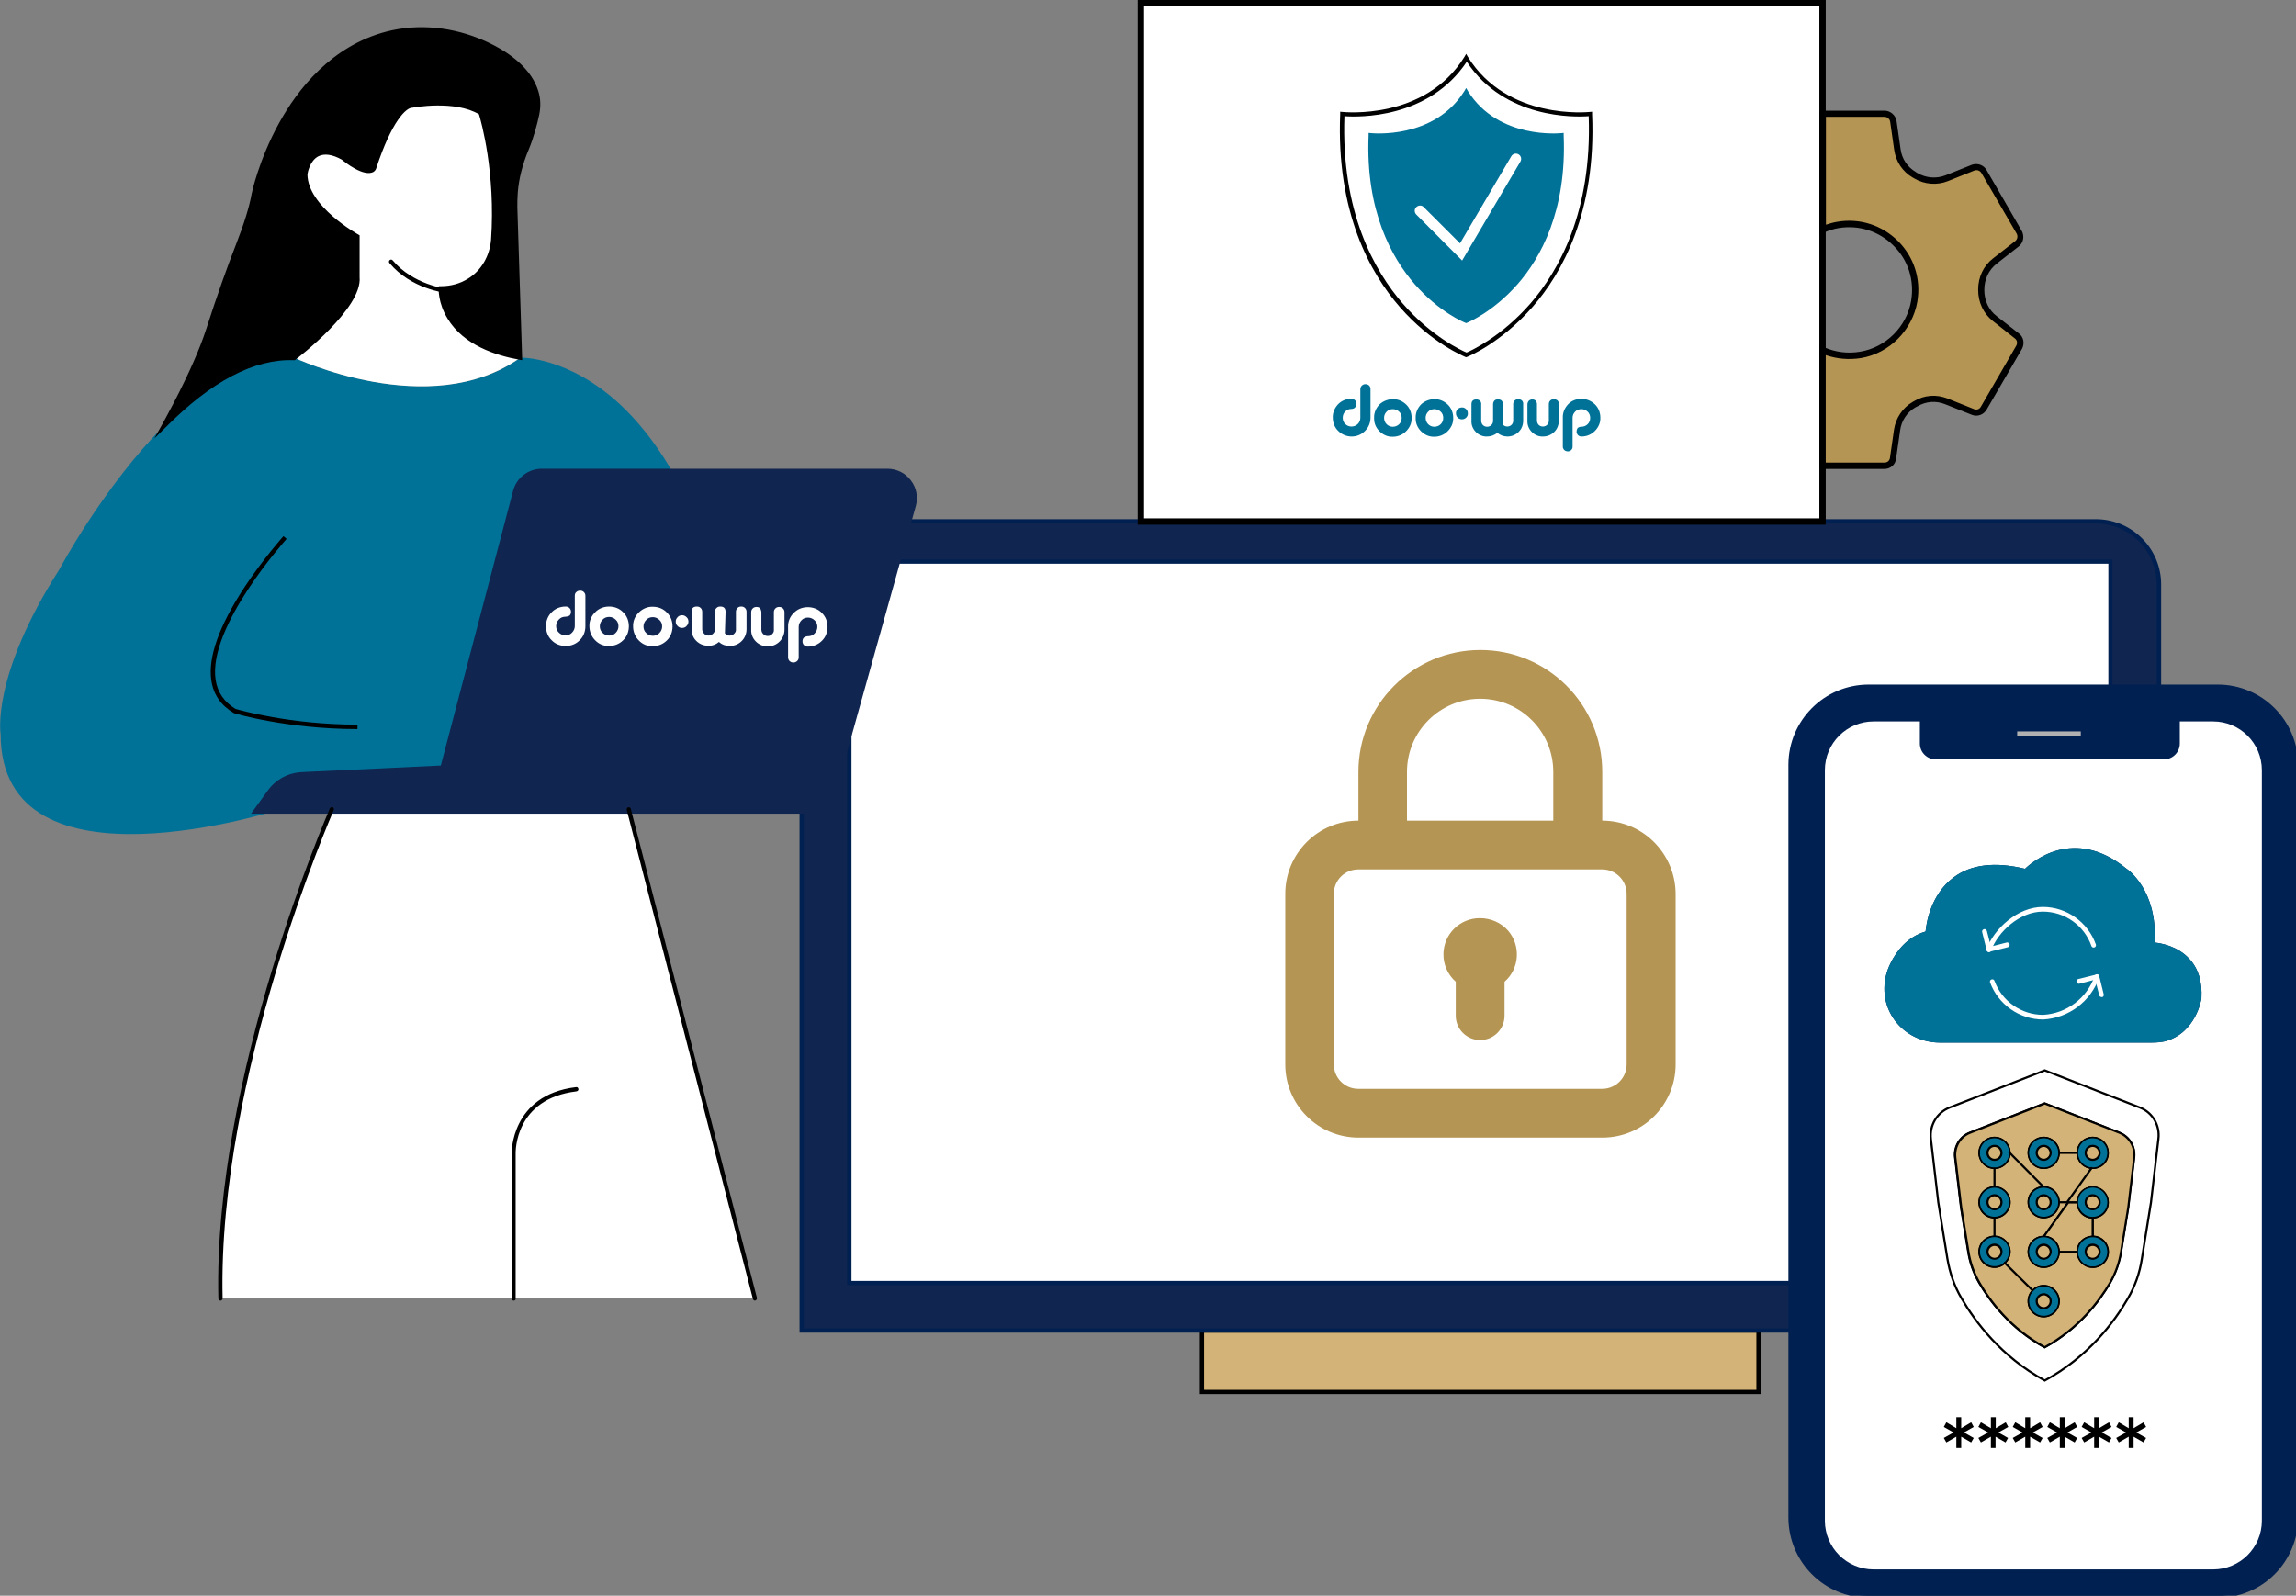 <?xml version="1.0" encoding="utf-8"?>
<!-- Generator: Adobe Illustrator 25.2.1, SVG Export Plug-In . SVG Version: 6.00 Build 0)  -->
<svg version="1.0" id="Calque_2_-_copie" xmlns="http://www.w3.org/2000/svg" xmlns:xlink="http://www.w3.org/1999/xlink" x="0px"
	 y="0px" viewBox="0 0 1082.9 752.7" enable-background="new 0 0 1082.9 752.7" xml:space="preserve">
<rect x="0" y="0" width="1082.9" height="752.7" fill="#808080" stroke="none"/>
<g>
	<g>
		<polygon fill="#FFFFFF" points="390.5,620.9 390.5,335.4 400.6,304.6 390.5,267.1 400.6,255.4 994.2,255.4 1006.6,271.1 
			1006.6,620.9 		"/>
	</g>
	<g>
		<path fill="#FFFFFF" d="M104,612.5h252.2l-59.5-233H156.5c0,0-26.5,70.6-34.1,102.2C122.4,481.7,102.9,545.8,104,612.5z"/>
	</g>
	<g>
		<path fill="#007298" d="M337.3,270h-61.8c-11.4,0-21.7,6.9-26.7,17.7l-37.1,80.2l-39,1.6c-14.7,0-35-7-35,7.6l-5.4,4.6
			c0,0-132,42.9-132-35.4c0,0-4.7-27,27.7-77.7c0,0,20.5-38.7,49.5-67.9c18.1-18.3,39.5-32.8,61.3-32c0,0,64.2,30.3,106.7,0
			c0,0,22.4-0.7,47.1,22.2C308.2,205.5,324.9,229.8,337.3,270z"/>
	</g>
	<g>
		<rect x="566.9" y="627.6" fill="#D3B377" width="262.5" height="29"/>
		<path d="M830.4,657.6H565.9v-31h264.5V657.6z M567.9,655.6h260.5v-27H567.9V655.6z"/>
	</g>
	<g>
		<path fill="#FFFFFF" d="M245.4,168.7c-42.6,30.4-106.7,0-106.7,0s31.3-23.7,29.9-38.2v-19.1c0,0-24.6-13.4-24.6-29.4
			c0,0,2.1-16.3,17.8-7.6c0,0,9.8,8.2,14,5.7c0.3-0.2,0.6-0.5,0.7-0.9c1.2-3.8,9.9-29.4,17.9-29.4c0,0,20.5-3.8,32.3,3.5
			c0,0,8.2,25.7,5.8,59.8c-0.5,7.8-4.6,15.1-11.2,19.2c-3.5,2.1-7.9,3.7-13.4,3.7C208.1,136,206.4,162,245.4,168.7z"/>
	</g>
	<g>
		<path fill="#002051" stroke="#002051" stroke-width="2" stroke-miterlimit="10" d="M1046,323.9H881.4c-20.4,0-36.9,16.5-36.9,36.9
			v355c0,20.4,16.5,36.9,36.9,36.9H1046c20.4,0,36.9-16.5,36.9-36.9v-355C1082.9,340.5,1066.4,323.9,1046,323.9z M1067.7,717.3
			c0,13.3-10.7,24-24,24H883.7c-13.2,0-24-10.7-24-24v-354c0-13.2,10.7-24,24-24h22.9v11.4c0,3.6,2.9,6.5,6.5,6.5h107.7
			c3.6,0,6.5-2.9,6.5-6.5v-11.4h16.7c13.2,0,24,10.7,24,24V717.3z"/>
	</g>
	<g>
		<path fill="#FFFFFF" d="M1043.8,339.3h-16.7v11.4c0,3.6-2.9,6.5-6.5,6.5H913c-3.6,0-6.5-2.9-6.5-6.5v-11.4h-22.9
			c-13.2,0-24,10.7-24,24v354c0,13.3,10.7,24,24,24h160.1c13.2,0,24-10.7,24-24v-354C1067.7,350.1,1057,339.3,1043.8,339.3z
			 M1037.3,470.6c0,0-2.1,15.6-16.4,19.5c-2,0.5-4.1,0.7-6.1,0.7H915c-7.5,0-14.7-3.1-19.6-8.9c-1.2-1.4-2.2-3-3.1-4.8
			c-3.5-7-3.2-15.4,0.3-22.4c2.8-5.7,7.9-12.4,16.6-14.6c0,0,1.9-40.6,46.2-29.3c0,0,20.3-22.2,47-0.4c0,0,14.7,9.8,12.8,34.9
			C1015.2,445.4,1038.9,446.2,1037.3,470.6z"/>
		<path fill="#002051" d="M1043.8,742.3H883.7c-13.8,0-25-11.2-25-25v-354c0-13.8,11.2-25,25-25h23.9v12.4c0,3,2.5,5.5,5.5,5.5
			h107.7c3,0,5.5-2.4,5.5-5.5v-12.4h17.7c13.8,0,25,11.2,25,25v354C1068.7,731.1,1057.5,742.3,1043.8,742.3z M883.7,340.3
			c-12.7,0-23,10.3-23,23v354c0,12.7,10.3,23,23,23h160.1c12.7,0,23-10.3,23-23v-354c0-12.7-10.3-23-23-23h-15.7v10.4
			c0,4.1-3.3,7.5-7.5,7.5H913c-4.1,0-7.5-3.3-7.5-7.5v-10.4H883.7z M1014.8,491.8H915c-8,0-15.4-3.4-20.3-9.2
			c-1.3-1.5-2.4-3.2-3.3-5c-3.6-7.1-3.5-15.8,0.3-23.3c2.7-5.5,7.8-12.4,16.5-14.9c0.3-3.4,2.2-17.4,13.3-25.6
			c8.2-6.1,19.5-7.4,33.6-4c3.1-3,22.9-20.4,47.9,0c0.5,0.3,14.7,10.1,13.2,34.8c2.9,0.3,10.9,1.6,16.5,7.8c4.2,4.6,6,10.7,5.6,18.4
			l0,0.1c0,0.2-2.4,16.3-17.2,20.3C1019.2,491.6,1017.2,491.8,1014.8,491.8z M941,409.9c-7.2,0-13.4,1.8-18.3,5.5
			c-11.6,8.6-12.5,24.7-12.5,24.9l0,0.7l-0.7,0.2c-8.4,2.1-13.3,8.8-15.9,14c-3.5,6.9-3.6,14.9-0.3,21.5c0.8,1.6,1.8,3.2,3,4.6
			c4.5,5.4,11.4,8.5,18.8,8.5h99.7c2.2,0,4.1-0.2,5.9-0.7c13.2-3.6,15.6-17.8,15.7-18.6c0.4-7-1.3-12.7-5-16.8
			c-6.2-6.8-16.1-7.2-16.2-7.2l-1,0l0.1-1c1.8-24.3-12.2-33.9-12.3-34c-10.9-8.9-21.8-11.5-32.6-7.9c-8.1,2.7-13,8-13.1,8.1
			l-0.4,0.4l-0.6-0.1C950.1,410.5,945.4,409.9,941,409.9z"/>
	</g>
	<g>
		<path fill="#10254F" d="M1018.2,275.7v48.2h-22.9v-59H400.6v340.3h443.9v22.4H378.1V275.7c0-16.5,13.3-29.8,29.8-29.8h580.6
			C1004.9,246,1018.2,259.3,1018.2,275.7z"/>
		<path fill="#002051" d="M845.5,628.6H377.1V275.7c0-17,13.8-30.8,30.8-30.8h580.6c17,0,30.8,13.8,30.8,30.8v49.2h-24.9v-59H401.6
			v338.3h443.9V628.6z M379.1,626.6h464.4v-20.4H399.6V263.9h596.7v59h20.9v-47.2c0-15.9-12.9-28.8-28.8-28.8H407.9
			c-15.9,0-28.8,12.9-28.8,28.8V626.6z"/>
	</g>
	<g>
		<rect x="538.1" y="1.5" fill="#FFFFFF" width="321.5" height="244.5"/>
		<path d="M861.2,247.5H536.6V0h324.5V247.5z M539.6,244.5h318.5V3H539.6V244.5z"/>
	</g>
	<g>
		<path fill="#B59553" d="M951.3,158.5l-10.5-8.3c-4.1-3.2-6.3-8.2-6.3-13.4v-0.2c0-5.2,2.3-10.3,6.4-13.5l10.5-8.2
			c1.6-1.3,2-3.5,1.1-5.3L935.8,81c-1-1.8-3.1-2.6-5.1-1.9l-12.5,5c-4.8,1.9-10.2,1.5-14.6-1.1c-0.3-0.1-0.5-0.2-0.7-0.4
			c-4.4-2.5-7.4-7-8.1-12l-1.9-13.3c-0.3-2-2.1-3.5-4.2-3.5h-29.1v54.5c2.3-1,4.7-1.8,7.2-2.2c21.2-3.5,39.5,14.8,36,36
			c-2.2,12.9-12.5,23.2-25.4,25.4c-6.4,1.1-12.5,0.2-17.8-2.2v54.5h29.1c2.1,0,3.8-1.5,4.1-3.5l1.9-13.3c0.7-5,3.7-9.5,8.1-12
			c0.3-0.1,0.5-0.3,0.7-0.4c4.4-2.6,9.8-3,14.5-1.1l12.5,5c1.9,0.7,4,0,5.1-1.9l16.6-28.7C953.4,161.8,952.9,159.7,951.3,158.5z"/>
		<path d="M888.8,221.2h-30.6v-58.3l2.1,0.9c5.3,2.3,11.1,3.1,17,2.1c12.2-2,22.1-11.9,24.1-24.1c1.6-9.6-1.4-19.1-8.3-25.9
			c-6.9-6.9-16.4-9.9-26-8.3c-2.3,0.4-4.6,1.1-6.8,2.1l-2.1,0.9V52.2h30.6c2.8,0,5.2,2.1,5.7,4.8l1.9,13.3c0.6,4.7,3.3,8.6,7.3,10.9
			l0.1,0.1c0.1,0.1,0.2,0.1,0.3,0.2l0.2,0.1c4.1,2.4,9,2.8,13.3,1.1l12.5-5c2.7-0.9,5.6,0.2,6.9,2.6l16.6,28.7
			c1.3,2.5,0.7,5.5-1.4,7.2l-10.5,8.2c-3.7,2.9-5.8,7.4-5.8,12.3v0.2c0,4.9,2.1,9.4,5.8,12.2l10.5,8.2c2.2,1.6,2.8,4.6,1.5,7.2
			L937,193.2c-1.4,2.4-4.3,3.5-6.9,2.5l-12.6-5c-4.4-1.8-9.2-1.4-13.2,1l-0.8,0.4c-4,2.3-6.7,6.3-7.3,10.9l-1.9,13.3
			C894,219.1,891.7,221.2,888.8,221.2z M861.2,218.2h27.6c1.4,0,2.4-0.9,2.6-2.2l1.9-13.3c0.8-5.5,4.1-10.4,8.8-13.1l0.7-0.4
			c4.8-2.9,10.6-3.3,15.8-1.2l12.5,5c1.2,0.5,2.6,0,3.2-1.2L951,163c0.6-1.2,0.4-2.5-0.6-3.3l0,0l-10.5-8.3
			c-4.4-3.5-6.9-8.8-6.9-14.6v-0.2c0-5.9,2.5-11.2,7-14.7l10.5-8.2c1-0.8,1.3-2.2,0.7-3.4l-16.6-28.6c-0.7-1.2-2-1.7-3.3-1.3
			l-12.5,5c-5.2,2.1-11.1,1.6-15.9-1.2l-0.1-0.1c-0.2-0.1-0.4-0.2-0.6-0.3c-4.8-2.8-8-7.5-8.8-13.1l-1.9-13.3
			c-0.2-1.3-1.4-2.3-2.7-2.3h-27.6V106c1.8-0.6,3.6-1.1,5.4-1.4c10.6-1.8,21,1.6,28.6,9.1c7.6,7.6,10.9,18,9.1,28.6
			c-2.3,13.4-13.2,24.4-26.6,26.6c-5.6,0.9-11.3,0.4-16.6-1.4V218.2z"/>
	</g>
	<g>
		<path d="M210.5,138.2c0,0-0.1,0-0.1,0c-0.7-0.1-16.6-2-26.7-14.1c-0.4-0.4-0.3-1.1,0.1-1.4c0.4-0.4,1.1-0.3,1.4,0.1
			c9.6,11.5,25.2,13.4,25.4,13.4c0.5,0.1,0.9,0.6,0.9,1.1C211.4,137.9,211,138.2,210.5,138.2z"/>
	</g>
	<g>
		<path fill="#007298" d="M1037.3,470.6c0,0-2.1,15.6-16.4,19.5c-2,0.5-4.1,0.7-6.1,0.7H915c-7.5,0-14.7-3.1-19.6-8.9
			c-1.2-1.4-2.2-3-3.1-4.8c-3.5-7-3.2-15.4,0.3-22.4c2.8-5.7,7.9-12.4,16.6-14.6c0,0,1.9-40.6,46.2-29.3c0,0,20.3-22.2,47-0.4
			c0,0,14.7,9.8,12.8,34.9C1015.2,445.4,1038.9,446.2,1037.3,470.6z"/>
		<path fill="#007298" d="M1014.8,491.8H915c-8,0-15.4-3.4-20.3-9.2c-1.3-1.5-2.4-3.2-3.3-5c-3.6-7.1-3.5-15.8,0.3-23.3
			c2.7-5.5,7.8-12.4,16.5-14.9c0.3-3.4,2.2-17.4,13.3-25.6c8.2-6.1,19.5-7.4,33.6-4c3.1-3,22.9-20.4,47.9,0
			c0.5,0.3,14.7,10.1,13.2,34.8c2.9,0.3,10.9,1.6,16.5,7.8c4.2,4.6,6,10.7,5.6,18.4l0,0.1c0,0.2-2.4,16.3-17.2,20.3
			C1019.2,491.6,1017.2,491.8,1014.8,491.8z M941,409.9c-7.2,0-13.3,1.8-18.3,5.5c-11.6,8.6-12.5,24.7-12.5,24.9l0,0.7l-0.7,0.2
			c-8.4,2.1-13.3,8.8-15.9,14c-3.5,6.9-3.6,14.9-0.3,21.5c0.8,1.6,1.8,3.2,3,4.6c4.5,5.4,11.4,8.5,18.8,8.5h99.7
			c2.2,0,4.1-0.2,5.9-0.7c13.2-3.6,15.6-17.8,15.7-18.6c0.4-7-1.3-12.7-5-16.8c-6.2-6.8-16.1-7.2-16.2-7.2l-1,0l0.1-1
			c1.8-24.2-12.2-33.9-12.3-34c-25.7-21-44.9-0.6-45.7,0.2l-0.4,0.4l-0.6-0.1C950.1,410.5,945.4,409.9,941,409.9z"/>
	</g>
	<g>
		<rect x="951.4" y="345" fill="#B1B1B1" width="30" height="2"/>
	</g>
	<g>
		<g>
			<g>
				<path fill="#FFFFFF" d="M991.2,470.3c-0.5,0-1-0.3-1.1-0.8l-1.9-7.4l-7.4,1.9c-0.6,0.2-1.2-0.2-1.4-0.8
					c-0.2-0.6,0.2-1.2,0.8-1.4l8.5-2.1c0.6-0.2,1.2,0.2,1.4,0.8l2.1,8.5c0.2,0.6-0.2,1.2-0.8,1.4
					C991.4,470.3,991.3,470.3,991.2,470.3z"/>
			</g>
		</g>
		<g>
			<g>
				<path fill="#FFFFFF" d="M963.7,480.9c-11.2,0-21.2-7-25.1-17.5c-0.2-0.6,0.1-1.2,0.7-1.4c0.6-0.2,1.2,0.1,1.4,0.7
					c3.5,9.6,12.7,16,22.9,16c0,0,0,0,0,0c11.1-0.6,20.7-7.8,24.4-18.4c0.2-0.6,0.8-0.9,1.4-0.7c0.6,0.2,0.9,0.8,0.7,1.4
					C986.1,472.4,975.7,480.2,963.7,480.9C963.7,480.9,963.7,480.9,963.7,480.9z M938.1,449.1c-0.2,0-0.4-0.1-0.6-0.2
					c-0.3-0.2-0.4-0.4-0.5-0.7l-2.1-8.5c-0.2-0.6,0.2-1.2,0.8-1.4c0.6-0.2,1.2,0.2,1.4,0.8l1.9,7.4l7.4-1.9c0.6-0.2,1.2,0.2,1.4,0.8
					c0.2,0.6-0.2,1.2-0.8,1.4l-8.5,2.1C938.3,449.1,938.2,449.1,938.1,449.1z"/>
			</g>
		</g>
		<g>
			<g>
				<path fill="#FFFFFF" d="M938.1,449.1c-0.1,0-0.3,0-0.4-0.1c-0.6-0.2-0.9-0.9-0.7-1.4c3.5-9.5,14.6-19.8,26.5-19.8
					c11.2,0,21.3,7.2,25,17.7c0.2,0.6-0.1,1.2-0.7,1.4c-0.6,0.2-1.2-0.1-1.4-0.7c-3.4-9.7-12.6-16.2-22.9-16.2
					c-10.9,0-21.2,9.5-24.4,18.4C939,448.8,938.6,449.1,938.1,449.1z"/>
			</g>
		</g>
	</g>
	<g>
		<path fill="#FFFFFF" d="M290.4,319.5c-0.9,0-1.7,0.3-2.3,1c-0.6,0.6-1,1.5-1,2.3c0,0.9,0.3,1.7,1,2.3c0.6,0.6,1.5,1,2.3,1
			c0.9,0,1.7-0.3,2.3-1c0.6-0.6,1-1.5,1-2.3v-10.7c0-0.5,0.2-1,0.5-1.3c0.3-0.3,0.8-0.5,1.3-0.5c0.5,0,1,0.2,1.3,0.5
			c0.4,0.4,0.5,0.8,0.5,1.3v10.7c0,1.9-0.7,3.7-2,5c-1.3,1.3-3.1,2.1-5,2c-1.9,0-3.7-0.7-5-2c-1.3-1.3-2.1-3.1-2-5
			c0-1.9,0.7-3.7,2-5c1.3-1.3,3.1-2.1,5-2c0.5,0,1,0.2,1.3,0.5c0.4,0.4,0.5,0.8,0.5,1.3c0,0.5-0.2,1-0.5,1.3
			C291.4,319.3,290.9,319.5,290.4,319.5z M305.9,315.8c1.9,0,3.7,0.7,5,2c1.3,1.3,2.1,3.1,2,5c0,1.9-0.7,3.7-2,5
			c-1.3,1.3-3.1,2.1-5,2c-1.9,0-3.7-0.7-5-2c-1.3-1.3-2.1-3.1-2-5c0-1.9,0.7-3.7,2-5C302.2,316.5,304,315.8,305.9,315.8z
			 M305.9,319.5c-0.9,0-1.7,0.3-2.3,1c-0.6,0.6-1,1.5-1,2.3c0,0.9,0.3,1.7,1,2.3c0.6,0.6,1.5,1,2.3,1c0.9,0,1.7-0.3,2.3-1
			c0.6-0.6,1-1.5,1-2.3c0-0.9-0.3-1.7-1-2.3C307.6,319.9,306.8,319.5,305.9,319.5z M321.4,315.8c1.9,0,3.7,0.7,5,2
			c1.3,1.3,2.1,3.1,2,5c0,1.9-0.7,3.7-2,5c-1.3,1.3-3.1,2.1-5,2c-1.9,0-3.7-0.7-5-2c-1.3-1.3-2.1-3.1-2-5c0-1.9,0.7-3.7,2-5
			C317.7,316.5,319.5,315.8,321.4,315.8z M321.4,319.5c-0.9,0-1.7,0.3-2.3,1c-0.6,0.6-1,1.5-1,2.3c0,0.9,0.3,1.7,1,2.3
			c0.6,0.6,1.5,1,2.3,1c0.9,0,1.7-0.3,2.3-1c0.6-0.6,1-1.5,1-2.3c0-0.9-0.3-1.7-1-2.3C323.1,319.9,322.3,319.5,321.4,319.5z
			 M331.8,323.3c0.6,0,1.2-0.2,1.6-0.7c0.4-0.4,0.7-1,0.7-1.6c0-0.6-0.2-1.2-0.7-1.6c-0.4-0.4-1-0.7-1.6-0.7c-0.6,0-1.2,0.2-1.6,0.7
			c-0.4,0.4-0.7,1-0.7,1.6c0,0.6,0.2,1.2,0.7,1.6C330.6,323.1,331.2,323.3,331.8,323.3z M347,325.2c0.4,0.6,1.1,0.9,1.8,0.9
			c0.6,0,1.2-0.2,1.6-0.6c0.4-0.4,0.6-1,0.6-1.6v-6.2c0-0.5,0.2-1,0.5-1.3c0.4-0.3,0.8-0.5,1.3-0.5c0.5,0,1,0.2,1.3,0.5
			c0.3,0.4,0.5,0.8,0.5,1.3v6.2c0,1.6-0.6,3.1-1.7,4.2c-1.1,1.1-2.6,1.7-4.2,1.7c-1.4,0-2.8-0.5-3.8-1.4c-1.1,0.9-2.4,1.4-3.8,1.4
			c-1.6,0-3.1-0.6-4.2-1.7c-1.1-1.1-1.7-2.6-1.7-4.2v-6.2c0-1.2,0.6-1.8,1.9-1.8c0.5,0,1,0.2,1.3,0.5c0.3,0.4,0.5,0.8,0.5,1.3v6.2
			c0,0.6,0.2,1.2,0.6,1.6c0.4,0.4,1,0.7,1.6,0.6c0.6,0,1.2-0.2,1.6-0.6c0.4-0.4,0.7-1,0.6-1.6v-6.2c0-0.5,0.2-1,0.5-1.3
			c0.4-0.3,0.8-0.5,1.3-0.5c1.2,0,1.9,0.6,1.9,1.8V325.2z M359.8,317.7v6.1c0,0.6,0.2,1.2,0.6,1.6c0.4,0.4,1,0.7,1.6,0.6
			c0.6,0,1.2-0.2,1.6-0.6c0.4-0.4,0.6-1,0.6-1.6v-6.2c0-0.5,0.2-1,0.5-1.3c0.4-0.3,0.8-0.5,1.3-0.5c0.5,0,1,0.2,1.3,0.5
			c0.3,0.4,0.5,0.8,0.5,1.3v6.2c0,1.6-0.6,3.1-1.7,4.2c-1.1,1.1-2.6,1.7-4.2,1.7c-1.6,0-3.1-0.6-4.2-1.7c-1.1-1.1-1.7-2.6-1.7-4.2
			v-6.1c0-0.5,0.2-1,0.5-1.3c0.4-0.4,0.8-0.5,1.3-0.5c0.5,0,1,0.2,1.3,0.5C359.7,316.7,359.9,317.2,359.8,317.7L359.8,317.7z
			 M376.5,326.2c0.9,0,1.7-0.3,2.3-1c0.6-0.6,1-1.5,1-2.3c0-0.9-0.3-1.7-1-2.3c-0.6-0.6-1.5-1-2.3-1c-0.9,0-1.7,0.3-2.3,1
			c-0.6,0.6-1,1.5-1,2.3v10.7c0,1-0.7,1.8-1.7,1.9c-0.1,0-0.1,0-0.2,0c-0.5,0-1-0.2-1.3-0.5c-0.3-0.4-0.5-0.8-0.5-1.3v-10.7
			c0-1.9,0.7-3.7,2-5c1.3-1.3,3.1-2.1,5-2c1.9,0,3.7,0.7,5,2c1.3,1.3,2.1,3.1,2,5c0,1.9-0.7,3.7-2,5c-1.3,1.3-3.1,2.1-5,2
			c-0.5,0-1-0.2-1.3-0.5c-0.3-0.4-0.5-0.8-0.5-1.3c0-0.5,0.2-1,0.5-1.3C375.5,326.3,376,326.1,376.5,326.2z"/>
	</g>
	<g>
		<path d="M168.6,343.9c-33.3,0-58-7.4-58.2-7.5l-0.2-0.1c-5.9-3.5-9.5-8.6-10.5-15.2c-1.7-11,3.6-25.8,15.6-44.1
			c8.9-13.5,18.3-24,18.4-24.1l1.5,1.3c-0.4,0.4-37.3,41.4-33.5,66.5c0.9,5.9,4.1,10.5,9.4,13.7c1.8,0.5,25.7,7.4,57.5,7.4V343.9z"
			/>
	</g>
	<g>
		<path fill="#007298" d="M637.4,192.9c-1.1,0-2.2,0.4-2.9,1.2c-0.8,0.8-1.2,1.8-1.2,3c0,1.1,0.4,2.2,1.2,2.9
			c0.8,0.8,1.8,1.2,2.9,1.2c1.1,0,2.2-0.4,3-1.2c0.8-0.8,1.2-1.8,1.2-2.9v-13.5c0-0.6,0.2-1.2,0.7-1.7c0.4-0.4,1-0.7,1.7-0.7
			c0.6,0,1.2,0.2,1.7,0.6c0.4,0.4,0.7,1,0.7,1.7v13.5c0,2.4-0.9,4.6-2.6,6.3c-1.7,1.7-3.9,2.6-6.3,2.6c-2.3,0-4.6-0.9-6.3-2.6
			c-1.7-1.6-2.6-3.9-2.6-6.3c-0.1-2.4,0.9-4.6,2.5-6.3c1.6-1.7,3.9-2.6,6.3-2.6c0.6,0,1.2,0.2,1.7,0.7c0.4,0.4,0.7,1.1,0.7,1.7
			c0,0.6-0.2,1.2-0.7,1.7C638.7,192.7,638,192.9,637.4,192.9z M656.9,188.3c2.4-0.1,4.6,0.9,6.3,2.5c1.7,1.6,2.6,3.9,2.6,6.3
			c0.1,2.4-0.9,4.6-2.6,6.3c-1.7,1.7-3.9,2.6-6.3,2.6c-2.4,0.1-4.6-0.9-6.3-2.6c-1.7-1.7-2.6-3.9-2.5-6.3c-0.1-2.4,0.9-4.6,2.5-6.3
			C652.3,189.2,654.6,188.3,656.9,188.3z M656.9,193c-1.1,0-2.2,0.4-2.9,1.2c-0.8,0.8-1.2,1.8-1.2,2.9c0,1.1,0.4,2.2,1.2,3
			c0.8,0.8,1.8,1.2,2.9,1.2c1.1,0,2.2-0.4,3-1.2c0.8-0.8,1.2-1.8,1.2-3c0-1.1-0.4-2.2-1.2-2.9C659.1,193.4,658,193,656.9,193z
			 M676.5,188.3c2.4-0.1,4.6,0.9,6.3,2.5c1.7,1.6,2.6,3.9,2.6,6.3c0.1,2.4-0.9,4.6-2.6,6.3c-1.7,1.7-3.9,2.6-6.3,2.6
			c-2.4,0.1-4.6-0.9-6.3-2.6c-1.7-1.7-2.6-3.9-2.5-6.3c-0.1-2.4,0.9-4.6,2.5-6.3C671.9,189.2,674.1,188.3,676.5,188.3z M676.5,193
			c-1.1,0-2.2,0.4-2.9,1.2c-0.8,0.8-1.2,1.8-1.2,2.9c0,1.1,0.4,2.2,1.2,3c0.8,0.8,1.8,1.2,2.9,1.2c1.1,0,2.2-0.4,3-1.2
			c0.8-0.8,1.2-1.8,1.2-3c0-1.1-0.4-2.2-1.2-2.9C678.7,193.4,677.6,193,676.5,193z M689.5,197.8c0.8,0,1.5-0.3,2-0.8
			c0.5-0.5,0.9-1.3,0.8-2c0-0.8-0.3-1.5-0.8-2c-0.5-0.5-1.3-0.9-2-0.8c-0.8,0-1.5,0.3-2,0.8c-0.5,0.5-0.9,1.3-0.8,2
			c0,0.8,0.3,1.5,0.8,2C688,197.5,688.8,197.8,689.5,197.8z M708.7,200.1c0.5,0.7,1.3,1.1,2.2,1.1c0.7,0,1.5-0.3,2-0.8
			c0.5-0.5,0.8-1.2,0.8-2v-7.8c0-0.6,0.2-1.2,0.7-1.7c0.5-0.4,1.1-0.7,1.7-0.6c0.6,0,1.2,0.2,1.7,0.6c0.4,0.4,0.7,1.1,0.6,1.7l0,7.8
			c0,2-0.7,3.9-2.1,5.3c-1.4,1.4-3.3,2.2-5.3,2.2c-1.8,0-3.5-0.6-4.8-1.8c-1.3,1.2-3.1,1.8-4.8,1.8c-2,0.1-3.9-0.7-5.3-2.1
			c-1.4-1.4-2.2-3.3-2.1-5.3v-7.8c0-1.5,0.8-2.3,2.3-2.3c0.6,0,1.2,0.2,1.7,0.6c0.4,0.4,0.7,1.1,0.6,1.7v7.8c0,0.7,0.3,1.5,0.8,2
			c0.5,0.5,1.2,0.8,2,0.8c0.7,0,1.5-0.3,2-0.8c0.5-0.5,0.8-1.2,0.8-2v-7.8c0-0.6,0.2-1.2,0.6-1.7c0.4-0.4,1.1-0.7,1.7-0.6
			c1.6,0,2.3,0.8,2.3,2.3V200.1z M724.9,190.7v7.7c0,0.7,0.3,1.5,0.8,2c0.5,0.5,1.2,0.8,2,0.8c0.7,0,1.5-0.3,2-0.8
			c0.5-0.5,0.8-1.2,0.8-2v-7.8c0-0.6,0.2-1.2,0.7-1.7c0.5-0.4,1.1-0.7,1.7-0.6c0.6,0,1.2,0.2,1.7,0.6c0.4,0.4,0.7,1.1,0.6,1.7v7.8
			c0,2-0.7,3.9-2.1,5.3c-1.4,1.4-3.3,2.2-5.3,2.2c-2,0.1-3.9-0.7-5.3-2.1c-1.4-1.4-2.2-3.3-2.1-5.3v-7.7c0-0.6,0.2-1.2,0.6-1.7
			c0.4-0.4,1-0.7,1.7-0.7c0.6,0,1.2,0.2,1.7,0.7C724.7,189.5,724.9,190.1,724.9,190.7L724.9,190.7z M745.8,201.3
			c1.1,0,2.2-0.4,3-1.2c0.8-0.8,1.2-1.8,1.2-3c0-1.1-0.4-2.2-1.2-2.9c-0.8-0.8-1.8-1.2-3-1.2c-1.1,0-2.2,0.4-2.9,1.2
			c-0.8,0.8-1.2,1.8-1.2,2.9v13.5c0.1,1.2-0.9,2.3-2.1,2.3c-0.1,0-0.1,0-0.2,0c-0.6,0-1.2-0.2-1.7-0.7c-0.4-0.5-0.7-1.1-0.6-1.7
			v-13.5c-0.1-2.4,0.9-4.6,2.5-6.3c1.6-1.7,3.9-2.6,6.3-2.5c2.4-0.1,4.6,0.9,6.3,2.5c1.7,1.6,2.6,3.9,2.6,6.3
			c0.1,2.4-0.9,4.6-2.6,6.3c-1.7,1.7-3.9,2.6-6.3,2.6c-0.6,0-1.2-0.2-1.7-0.7c-0.4-0.5-0.7-1.1-0.6-1.7c0-0.6,0.2-1.2,0.6-1.7
			C744.6,201.5,745.2,201.3,745.8,201.3z"/>
	</g>
	<g>
		<path fill="#FFFFFF" d="M691.6,167.4c0,0-62.3-24.4-58.5-113.6c0,0,39.2,4.7,58.5-26.4c19.3,31.1,58.5,26.4,58.5,26.4
			C753.9,143,691.6,167.4,691.6,167.4z"/>
		<path d="M691.6,168.5l-0.4-0.1c-0.6-0.3-16-6.4-31-23.6c-13.9-15.9-30-44.6-28.1-91l0-1.1l1.1,0.1c0.4,0,38.8,4.2,57.5-26l0.8-1.4
			l0.8,1.4c18.7,30.2,57.1,26,57.5,26l1.1-0.1l0,1.1c2,46.4-14.2,75.1-28.1,91c-15.1,17.2-30.4,23.4-31,23.6L691.6,168.5z
			 M634.1,54.8c-1.6,45.1,14.1,73,27.6,88.5c13.5,15.5,27.6,22,30,23c2.4-1,16.5-7.6,30-23c13.5-15.5,29.2-43.4,27.6-88.5
			c-6.4,0.5-39.7,1.4-57.5-25.7C673.8,56.2,640.5,55.3,634.1,54.8z"/>
	</g>
	<g>
		<path fill="#007298" d="M691.6,151.3c0,0-48-18.8-45.1-87.5c0,0,30.2,3.6,45.1-20.4c14.9,24,45,20.4,45,20.4
			C739.6,132.5,691.6,151.3,691.6,151.3z"/>
		<path fill="#007298" d="M691.6,152.4l-0.4-0.1c-0.5-0.2-12.3-4.9-24-18.3c-10.7-12.3-23.2-34.4-21.7-70.2l0-1.1l1.1,0.1
			c0.3,0,29.7,3.2,44.1-19.9l0.8-1.4l0.8,1.4c14.4,23.1,43.8,19.9,44.1,19.9l1.1-0.1l0,1.1c1.5,35.8-11,58-21.7,70.2
			c-11.7,13.3-23.5,18.1-24,18.3L691.6,152.4z M647.5,64.8c-1.2,34.5,10.8,55.8,21.2,67.7c10.2,11.7,20.8,16.7,22.9,17.6
			c2.1-0.9,12.7-5.9,22.9-17.6c10.3-11.9,22.4-33.2,21.2-67.7c-5.5,0.3-30.4,0.7-44.1-19.6C678,65.6,653,65.2,647.5,64.8z"/>
	</g>
	<g>
		<path fill="#10254F" d="M209.5,362.9l6.2-23.6l9-34L244,232c1.4-5.3,6.1-8.9,11.6-8.9h163c7.9,0,13.7,7.6,11.5,15.2l-10.4,37.3
			l-17.8,63.7l-11.9,42.5H122.4l5.6-7.7c3.4-4.7,8.8-7.6,14.6-7.9L209.5,362.9z"/>
		<path fill="#10254F" d="M391.4,383.8h-273l7.9-10.9c3.8-5.3,9.7-8.4,16.2-8.7l65.4-3.1L242,231.5c1.6-6.1,7.2-10.4,13.5-10.4h163
			c4.4,0,8.5,2,11.1,5.5c2.7,3.5,3.5,8,2.3,12.2L391.4,383.8z M126.3,379.8h262.1l39.8-142c0.8-3,0.2-6.2-1.7-8.7
			c-1.9-2.5-4.8-4-8-4h-163c-4.5,0-8.5,3.1-9.7,7.4L211,364.8l-68.3,3.3c-5.3,0.3-10,2.8-13.1,7.1L126.3,379.8z M209.5,362.9
			L209.5,362.9L209.5,362.9z"/>
	</g>
	<g>
		<path fill="#FFFFFF" d="M266.7,290.9c-1.2,0-2.3,0.4-3.1,1.3c-0.8,0.8-1.3,1.9-1.3,3.1c0,1.2,0.4,2.3,1.3,3.1
			c0.8,0.8,1.9,1.3,3.1,1.3c1.2,0,2.3-0.4,3.1-1.3c0.8-0.8,1.3-1.9,1.3-3.1l0-14.3c0-0.7,0.2-1.3,0.7-1.7c0.5-0.5,1.1-0.7,1.8-0.7
			c0.7,0,1.3,0.2,1.8,0.7c0.5,0.5,0.7,1.1,0.7,1.8l0,14.3c0,2.5-0.9,4.9-2.7,6.6c-1.7,1.8-4.1,2.7-6.6,2.7c-2.5,0-4.9-0.9-6.6-2.7
			c-1.8-1.7-2.7-4.1-2.7-6.6c0-2.5,0.9-4.9,2.7-6.6c1.7-1.8,4.1-2.7,6.6-2.7c0.7,0,1.3,0.2,1.8,0.7c0.5,0.5,0.7,1.1,0.7,1.8
			c0,0.7-0.2,1.3-0.7,1.8C268,290.7,267.3,290.9,266.7,290.9z M287.3,286.1c2.5,0,4.9,0.9,6.6,2.7c1.8,1.7,2.7,4.1,2.7,6.6
			c0,2.5-0.9,4.9-2.7,6.6c-1.8,1.8-4.2,2.7-6.6,2.7c-2.5,0.1-4.9-0.9-6.6-2.7c-1.8-1.8-2.7-4.2-2.7-6.6c-0.1-2.5,0.9-4.9,2.7-6.6
			C282.4,287,284.8,286.1,287.3,286.1z M287.3,291c-1.2,0-2.3,0.4-3.1,1.3c-0.8,0.8-1.3,1.9-1.3,3.1c0,1.2,0.4,2.3,1.3,3.1
			c0.8,0.8,1.9,1.3,3.1,1.3c1.2,0,2.3-0.4,3.1-1.3c0.8-0.8,1.3-1.9,1.3-3.1c0-1.2-0.4-2.3-1.3-3.1C289.6,291.5,288.5,291,287.3,291z
			 M307.9,286.2c2.5,0,4.9,0.9,6.6,2.7c1.8,1.7,2.7,4.1,2.7,6.6c0,2.5-0.9,4.9-2.7,6.6c-1.8,1.8-4.2,2.7-6.6,2.7
			c-2.5,0.1-4.9-0.9-6.6-2.7c-1.8-1.8-2.7-4.2-2.7-6.6c-0.1-2.5,0.9-4.9,2.7-6.6C303.1,287.1,305.5,286.1,307.9,286.2z M307.9,291.1
			c-1.2,0-2.3,0.4-3.1,1.3c-0.8,0.8-1.3,1.9-1.3,3.1c0,1.2,0.4,2.3,1.3,3.1c0.8,0.8,1.9,1.3,3.1,1.3c1.2,0,2.3-0.4,3.1-1.3
			c0.8-0.8,1.3-1.9,1.3-3.1c0-1.2-0.4-2.3-1.3-3.1C310.2,291.6,309.1,291.1,307.9,291.1z M321.7,296.2c0.8,0,1.6-0.3,2.1-0.9
			c0.6-0.6,0.9-1.3,0.9-2.1c0-0.8-0.3-1.6-0.9-2.1c-0.6-0.6-1.3-0.9-2.1-0.9c-0.8,0-1.6,0.3-2.1,0.9c-0.6,0.6-0.9,1.3-0.9,2.1
			c0,0.8,0.3,1.6,0.9,2.1C320.1,295.9,320.9,296.2,321.7,296.2z M341.9,298.7c0.5,0.7,1.4,1.2,2.3,1.1c0.8,0,1.5-0.3,2.1-0.9
			c0.6-0.6,0.9-1.3,0.8-2.1l0-8.2c0-0.7,0.2-1.3,0.7-1.8c0.5-0.5,1.1-0.7,1.8-0.7c0.7,0,1.3,0.2,1.8,0.7c0.5,0.5,0.7,1.1,0.7,1.8
			l0,8.2c0,2.1-0.8,4.1-2.3,5.6c-1.5,1.5-3.5,2.3-5.6,2.3c-1.9,0-3.7-0.6-5.1-1.9c-1.4,1.2-3.2,1.9-5.1,1.8c-2.1,0-4.1-0.8-5.6-2.3
			c-1.5-1.5-2.3-3.5-2.2-5.6l0-8.2c0-1.6,0.8-2.4,2.5-2.4c0.7,0,1.3,0.2,1.8,0.7c0.5,0.5,0.7,1.1,0.7,1.8l0,8.2
			c0,0.8,0.3,1.5,0.9,2.1c0.5,0.6,1.3,0.9,2.1,0.9c0.8,0,1.5-0.3,2.1-0.9c0.6-0.5,0.9-1.3,0.9-2.1l0-8.2c0-0.7,0.2-1.3,0.7-1.8
			c0.5-0.5,1.1-0.7,1.8-0.7c1.7,0,2.5,0.8,2.5,2.5L341.9,298.7z M359.1,288.8l0,8.2c0,0.8,0.3,1.5,0.9,2.1c0.5,0.6,1.3,0.9,2.1,0.9
			c0.8,0,1.5-0.3,2.1-0.9c0.6-0.6,0.9-1.3,0.8-2.1l0-8.2c0-0.7,0.2-1.3,0.7-1.8c0.5-0.5,1.1-0.7,1.8-0.7c0.7,0,1.3,0.2,1.8,0.7
			c0.5,0.5,0.7,1.1,0.7,1.8l0,8.2c0,2.1-0.8,4.1-2.3,5.6c-1.5,1.5-3.5,2.3-5.6,2.3c-2.1,0-4.1-0.8-5.6-2.3c-1.5-1.5-2.3-3.5-2.2-5.6
			l0-8.2c0-0.7,0.2-1.3,0.7-1.8c0.5-0.5,1.1-0.7,1.8-0.7c0.7,0,1.3,0.2,1.8,0.7C358.8,287.5,359.1,288.2,359.1,288.8L359.1,288.8z
			 M381.1,300.1c1.2,0,2.3-0.4,3.1-1.3c0.8-0.8,1.3-1.9,1.3-3.1c0-1.2-0.4-2.3-1.3-3.1c-0.8-0.8-1.9-1.3-3.1-1.3
			c-1.2,0-2.3,0.4-3.1,1.3c-0.8,0.8-1.3,1.9-1.3,3.1l0,14.3c0.1,1.3-1,2.4-2.3,2.5c-0.1,0-0.1,0-0.2,0c-0.7,0-1.3-0.2-1.8-0.7
			c-0.5-0.5-0.7-1.1-0.7-1.8l0-14.3c-0.1-2.5,0.9-4.9,2.7-6.6c1.7-1.8,4.1-2.7,6.6-2.7c2.5,0,4.9,0.9,6.6,2.7
			c1.8,1.7,2.7,4.1,2.7,6.6c0,2.5-0.9,4.9-2.7,6.6c-1.8,1.8-4.2,2.7-6.6,2.7c-0.7,0-1.3-0.2-1.8-0.7c-0.5-0.5-0.7-1.1-0.7-1.8
			c0-0.7,0.2-1.3,0.7-1.8C379.8,300.3,380.5,300.1,381.1,300.1z"/>
	</g>
	<g>
		<path fill="#FFFFFF" d="M689.6,122.9L668,101.2c-1-1-1-2.6,0-3.5c1-1,2.6-1,3.5,0l17.1,17.1l24.2-41.1c0.7-1.2,2.2-1.6,3.4-0.9
			c1.2,0.7,1.6,2.2,0.9,3.4L689.6,122.9z"/>
	</g>
	<g>
		<path fill="none" stroke="#000000" stroke-miterlimit="10" d="M940.7,583.3c-3.9,0-7.1,3.2-7.1,7.1s3.2,7.1,7.1,7.1
			c1.9,0,3.6-0.7,4.8-1.9c1.4-1.3,2.3-3.2,2.3-5.2C947.8,586.5,944.6,583.3,940.7,583.3z M940.7,593.7c-1.8,0-3.3-1.5-3.3-3.3
			c0-1.8,1.5-3.3,3.3-3.3c1.8,0,3.3,1.5,3.3,3.3C944,592.3,942.5,593.7,940.7,593.7z"/>
	</g>
	<g>
		<path fill="none" stroke="#000000" stroke-miterlimit="10" d="M940.7,560c-3.9,0-7.1,3.2-7.1,7.1c0,3.9,3.2,7.1,7.1,7.1
			c3.9,0,7.1-3.2,7.1-7.1C947.8,563.2,944.6,560,940.7,560z M940.7,570.4c-1.8,0-3.3-1.5-3.3-3.3c0-1.8,1.5-3.3,3.3-3.3
			c1.8,0,3.3,1.5,3.3,3.3C944,568.9,942.5,570.4,940.7,570.4z"/>
	</g>
	<g>
		<path d="M940.7,551.4c-4.2,0-7.6-3.4-7.6-7.6c0-4.2,3.4-7.6,7.6-7.6s7.6,3.4,7.6,7.6C948.3,548,944.9,551.4,940.7,551.4z
			 M940.7,537.2c-3.7,0-6.6,3-6.6,6.6c0,3.7,3,6.6,6.6,6.6c3.7,0,6.6-3,6.6-6.6C947.3,540.1,944.3,537.2,940.7,537.2z M940.7,547.6
			c-2.1,0-3.8-1.7-3.8-3.8c0-2.1,1.7-3.8,3.8-3.8s3.8,1.7,3.8,3.8C944.5,545.9,942.8,547.6,940.7,547.6z M940.7,541
			c-1.5,0-2.8,1.3-2.8,2.8c0,1.5,1.3,2.8,2.8,2.8s2.8-1.3,2.8-2.8C943.5,542.3,942.2,541,940.7,541z"/>
	</g>
	<g>
		<path fill="none" stroke="#000000" stroke-miterlimit="10" d="M963.9,606.6c-2,0-3.8,0.8-5.1,2.2c-1.3,1.3-2,3-2,5
			c0,3.9,3.2,7.1,7.1,7.1c3.9,0,7.1-3.2,7.1-7.1S967.8,606.6,963.9,606.6z M963.9,617.1c-1.8,0-3.3-1.5-3.3-3.3s1.5-3.3,3.3-3.3
			s3.3,1.5,3.3,3.3S965.7,617.1,963.9,617.1z"/>
	</g>
	<g>
		<path fill="none" stroke="#000000" stroke-miterlimit="10" d="M963.9,560c-4,0-7.1,3.2-7.1,7.1c0,3.9,3.2,7.1,7.1,7.1
			c3.9,0,7.1-3.2,7.1-7.1C971,563.2,967.8,560,963.9,560z M963.9,570.4c-1.8,0-3.3-1.5-3.3-3.3c0-1.8,1.5-3.3,3.3-3.3
			s3.3,1.5,3.3,3.3C967.1,568.9,965.7,570.4,963.9,570.4z"/>
	</g>
	<g>
		<path d="M963.9,551.4c-4.2,0-7.6-3.4-7.6-7.6c0-4.2,3.4-7.6,7.6-7.6c4.2,0,7.6,3.4,7.6,7.6C971.5,548,968.1,551.4,963.9,551.4z
			 M963.9,537.2c-3.7,0-6.6,3-6.6,6.6c0,3.7,3,6.6,6.6,6.6c3.7,0,6.6-3,6.6-6.6C970.5,540.1,967.5,537.2,963.9,537.2z M963.9,547.6
			c-2.1,0-3.8-1.7-3.8-3.8c0-2.1,1.7-3.8,3.8-3.8c2.1,0,3.8,1.7,3.8,3.8C967.6,545.9,965.9,547.6,963.9,547.6z M963.9,541
			c-1.5,0-2.8,1.3-2.8,2.8c0,1.5,1.3,2.8,2.8,2.8c1.5,0,2.8-1.3,2.8-2.8C966.6,542.3,965.4,541,963.9,541z"/>
	</g>
	<g>
		<path d="M963.9,598.1c-4.2,0-7.6-3.4-7.6-7.6c0-4.2,3.4-7.6,7.6-7.6c4.2,0,7.6,3.4,7.6,7.6C971.5,594.7,968.1,598.1,963.9,598.1z
			 M963.9,583.8c-3.7,0-6.6,3-6.6,6.6c0,3.7,3,6.6,6.6,6.6c3.7,0,6.6-3,6.6-6.6C970.5,586.8,967.5,583.8,963.9,583.8z M963.9,594.2
			c-2.1,0-3.8-1.7-3.8-3.8c0-2.1,1.7-3.8,3.8-3.8c2.1,0,3.8,1.7,3.8,3.8C967.6,592.5,965.9,594.2,963.9,594.2z M963.9,587.7
			c-1.5,0-2.8,1.3-2.8,2.8s1.3,2.8,2.8,2.8c1.5,0,2.8-1.3,2.8-2.8S965.4,587.7,963.9,587.7z"/>
	</g>
	<g>
		<path d="M987,598.1c-4.2,0-7.6-3.4-7.6-7.6c0-4.2,3.4-7.6,7.6-7.6c4.2,0,7.6,3.4,7.6,7.6C994.7,594.7,991.2,598.1,987,598.1z
			 M987,583.8c-3.7,0-6.6,3-6.6,6.6c0,3.7,3,6.6,6.6,6.6c3.7,0,6.6-3,6.6-6.6C993.7,586.8,990.7,583.8,987,583.8z M987,594.2
			c-2.1,0-3.8-1.7-3.8-3.8c0-2.1,1.7-3.8,3.8-3.8c2.1,0,3.8,1.7,3.8,3.8C990.8,592.5,989.1,594.2,987,594.2z M987,587.7
			c-1.5,0-2.8,1.3-2.8,2.8s1.3,2.8,2.8,2.8c1.5,0,2.8-1.3,2.8-2.8S988.6,587.7,987,587.7z"/>
	</g>
	<g>
		<path d="M987,574.8c-4.2,0-7.6-3.4-7.6-7.6c0-4.2,3.4-7.6,7.6-7.6c4.2,0,7.6,3.4,7.6,7.6C994.7,571.3,991.2,574.8,987,574.8z
			 M987,560.5c-3.7,0-6.6,3-6.6,6.6c0,3.7,3,6.6,6.6,6.6c3.7,0,6.6-3,6.6-6.6C993.7,563.5,990.7,560.5,987,560.5z M987,570.9
			c-2.1,0-3.8-1.7-3.8-3.8s1.7-3.8,3.8-3.8c2.1,0,3.8,1.7,3.8,3.8S989.1,570.9,987,570.9z M987,564.3c-1.5,0-2.8,1.3-2.8,2.8
			s1.3,2.8,2.8,2.8c1.5,0,2.8-1.3,2.8-2.8S988.6,564.3,987,564.3z"/>
	</g>
	<g>
		<path d="M987,551.4c-4.2,0-7.6-3.4-7.6-7.6c0-4.2,3.4-7.6,7.6-7.6c4.2,0,7.6,3.4,7.6,7.6C994.7,548,991.2,551.4,987,551.4z
			 M987,537.2c-3.7,0-6.6,3-6.6,6.6c0,3.7,3,6.6,6.6,6.6c3.7,0,6.6-3,6.6-6.6C993.7,540.1,990.7,537.2,987,537.2z M987,547.6
			c-2.1,0-3.8-1.7-3.8-3.8c0-2.1,1.7-3.8,3.8-3.8c2.1,0,3.8,1.7,3.8,3.8C990.8,545.9,989.1,547.6,987,547.6z M987,541
			c-1.5,0-2.8,1.3-2.8,2.8c0,1.5,1.3,2.8,2.8,2.8c1.5,0,2.8-1.3,2.8-2.8C989.8,542.3,988.6,541,987,541z"/>
	</g>
	<g>
		<path fill="#FFFFFF" stroke="#000000" stroke-miterlimit="10" d="M1009.2,522.4l-44.8-17.5l-44.8,17.5c-6,2.3-9.6,8.4-8.9,14.8
			l3.5,30l4.3,26.6c1.1,6.6,3.3,13,6.7,18.7c6.3,10.8,18.5,27.4,39.2,38.7c20.7-11.3,32.9-27.8,39.2-38.7c3.4-5.8,5.6-12.1,6.6-18.7
			l4.3-26.6l3.5-30C1018.8,530.8,1015.2,524.7,1009.2,522.4z M1006.5,545.9l-2.8,23.6l-3.4,20.9c-0.8,5.2-2.6,10.2-5.2,14.7
			c-4.9,8.5-14.5,21.5-30.8,30.4c-16.2-8.9-25.8-21.9-30.8-30.4c-2.6-4.5-4.4-9.5-5.2-14.7l-3.4-20.9l-2.8-23.6
			c-0.6-5,2.3-9.8,7-11.6l35.2-13.8l35.2,13.8C1004.3,536.2,1007.1,540.9,1006.5,545.9z"/>
	</g>
	<g>
		<path fill="#D3B377" stroke="#000000" stroke-miterlimit="10" d="M999.6,534.3l-35.2-13.8l-35.2,13.8c-4.7,1.8-7.5,6.6-7,11.6
			l2.8,23.6l3.4,20.9c0.8,5.2,2.6,10.2,5.2,14.7c4.9,8.5,14.5,21.5,30.8,30.4c16.2-8.9,25.8-21.9,30.8-30.4
			c2.6-4.5,4.4-9.5,5.2-14.7l3.4-20.9l2.8-23.6C1007.1,540.9,1004.3,536.2,999.6,534.3z M963.9,536.7c3.9,0,7.1,3.2,7.1,7.1
			c0,4-3.2,7.1-7.1,7.1c-4,0-7.1-3.2-7.1-7.1C956.7,539.9,959.9,536.7,963.9,536.7z M963.9,560c3.9,0,7.1,3.2,7.1,7.1
			c0,3.9-3.2,7.1-7.1,7.1c-4,0-7.1-3.2-7.1-7.1C956.7,563.2,959.9,560,963.9,560z M945.5,595.7c-1.3,1.2-3,1.9-4.8,1.9
			c-3.9,0-7.1-3.2-7.1-7.1s3.2-7.1,7.1-7.1c3.9,0,7.1,3.2,7.1,7.1C947.8,592.5,946.9,594.4,945.5,595.7z M940.7,574.3
			c-3.9,0-7.1-3.2-7.1-7.1c0-3.9,3.2-7.1,7.1-7.1c3.9,0,7.1,3.2,7.1,7.1C947.8,571.1,944.6,574.3,940.7,574.3z M940.7,550.9
			c-3.9,0-7.1-3.2-7.1-7.1c0-3.9,3.2-7.1,7.1-7.1c3.9,0,7.1,3.2,7.1,7.1C947.8,547.8,944.6,550.9,940.7,550.9z M963.9,620.9
			c-4,0-7.1-3.2-7.1-7.1c0-1.9,0.8-3.7,2-5c1.3-1.3,3.1-2.2,5.1-2.2c3.9,0,7.1,3.2,7.1,7.1S967.8,620.9,963.9,620.9z M994.2,590.5
			c0,3.9-3.2,7.1-7.1,7.1c-3.9,0-7.1-3.2-7.1-7.1H971c0,3.9-3.2,7.1-7.1,7.1c-4,0-7.1-3.2-7.1-7.1s3.2-7.1,7.1-7.1l11.6-16.2h4.4
			c0-3.9,3.2-7.1,7.1-7.1c4,0,7.1,3.2,7.1,7.1c0,3.9-3.2,7.1-7.1,7.1v9C991,583.3,994.2,586.5,994.2,590.5z M987,550.9
			c-3.9,0-7.1-3.2-7.1-7.1c0-3.9,3.2-7.1,7.1-7.1c4,0,7.1,3.2,7.1,7.1C994.2,547.8,991,550.9,987,550.9z"/>
	</g>
	<g>
		<path fill="none" stroke="#000000" stroke-miterlimit="10" d="M940.7,583.3c-3.9,0-7.1,3.2-7.1,7.1s3.2,7.1,7.1,7.1
			c1.9,0,3.6-0.7,4.8-1.9c1.4-1.3,2.3-3.2,2.3-5.2C947.8,586.5,944.6,583.3,940.7,583.3z M940.7,593.7c-1.8,0-3.3-1.5-3.3-3.3
			c0-1.8,1.5-3.3,3.3-3.3c1.8,0,3.3,1.5,3.3,3.3C944,592.3,942.5,593.7,940.7,593.7z"/>
	</g>
	<g>
		<path fill="none" stroke="#000000" stroke-miterlimit="10" d="M940.7,560c-3.9,0-7.1,3.2-7.1,7.1c0,3.9,3.2,7.1,7.1,7.1
			c3.9,0,7.1-3.2,7.1-7.1C947.8,563.2,944.6,560,940.7,560z M940.7,570.4c-1.8,0-3.3-1.5-3.3-3.3c0-1.8,1.5-3.3,3.3-3.3
			c1.8,0,3.3,1.5,3.3,3.3C944,568.9,942.5,570.4,940.7,570.4z"/>
	</g>
	<g>
		<path d="M940.7,551.4c-4.2,0-7.6-3.4-7.6-7.6c0-4.2,3.4-7.6,7.6-7.6s7.6,3.4,7.6,7.6C948.3,548,944.9,551.4,940.7,551.4z
			 M940.7,537.2c-3.7,0-6.6,3-6.6,6.6c0,3.7,3,6.6,6.6,6.6c3.7,0,6.6-3,6.6-6.6C947.3,540.1,944.3,537.2,940.7,537.2z M940.7,547.6
			c-2.1,0-3.8-1.7-3.8-3.8c0-2.1,1.7-3.8,3.8-3.8s3.8,1.7,3.8,3.8C944.5,545.9,942.8,547.6,940.7,547.6z M940.7,541
			c-1.5,0-2.8,1.3-2.8,2.8c0,1.5,1.3,2.8,2.8,2.8s2.8-1.3,2.8-2.8C943.5,542.3,942.2,541,940.7,541z"/>
	</g>
	<g>
		<path fill="none" stroke="#000000" stroke-miterlimit="10" d="M963.9,606.6c-2,0-3.8,0.8-5.1,2.2c-1.3,1.3-2,3-2,5
			c0,3.9,3.2,7.1,7.1,7.1c3.9,0,7.1-3.2,7.1-7.1S967.8,606.6,963.9,606.6z M963.9,617.1c-1.8,0-3.3-1.5-3.3-3.3s1.5-3.3,3.3-3.3
			s3.3,1.5,3.3,3.3S965.7,617.1,963.9,617.1z"/>
	</g>
	<g>
		<path fill="none" stroke="#000000" stroke-miterlimit="10" d="M963.9,560c-4,0-7.1,3.2-7.1,7.1c0,3.9,3.2,7.1,7.1,7.1
			c3.9,0,7.1-3.2,7.1-7.1C971,563.2,967.8,560,963.9,560z M963.9,570.4c-1.8,0-3.3-1.5-3.3-3.3c0-1.8,1.5-3.3,3.3-3.3
			s3.3,1.5,3.3,3.3C967.1,568.9,965.7,570.4,963.9,570.4z"/>
	</g>
	<g>
		<path d="M963.9,551.4c-4.2,0-7.6-3.4-7.6-7.6c0-4.2,3.4-7.6,7.6-7.6c4.2,0,7.6,3.4,7.6,7.6C971.5,548,968.1,551.4,963.9,551.4z
			 M963.9,537.2c-3.7,0-6.6,3-6.6,6.6c0,3.7,3,6.6,6.6,6.6c3.7,0,6.6-3,6.6-6.6C970.5,540.1,967.5,537.2,963.9,537.2z M963.9,547.6
			c-2.1,0-3.8-1.7-3.8-3.8c0-2.1,1.7-3.8,3.8-3.8c2.1,0,3.8,1.7,3.8,3.8C967.6,545.9,965.9,547.6,963.9,547.6z M963.9,541
			c-1.5,0-2.8,1.3-2.8,2.8c0,1.5,1.3,2.8,2.8,2.8c1.5,0,2.8-1.3,2.8-2.8C966.6,542.3,965.4,541,963.9,541z"/>
	</g>
	<g>
		<path fill="#D3B377" d="M987,574.3v9c-3.9,0-7.1,3.2-7.1,7.1H971c0-3.9-3.2-7.1-7.1-7.1l11.6-16.2h4.4
			C979.9,571.1,983.1,574.3,987,574.3z"/>
		<path d="M980.4,591h-9.9v-0.5c0-3.7-3-6.6-6.6-6.6h-1l12.3-17.2h5.2v0.5c0,3.7,3,6.6,6.6,6.6h0.5v10H987c-3.7,0-6.6,3-6.6,6.6V591
			z M971.5,590h7.9c0.2-3.8,3.3-6.9,7.1-7.1v-8.1c-3.8-0.2-6.9-3.3-7.1-7.1h-3.7l-10.9,15.2C968.4,583.3,971.2,586.3,971.5,590z"/>
	</g>
	<g>
		<path d="M963.9,598.1c-4.2,0-7.6-3.4-7.6-7.6c0-4.2,3.4-7.6,7.6-7.6c4.2,0,7.6,3.4,7.6,7.6C971.5,594.7,968.1,598.1,963.9,598.1z
			 M963.9,583.8c-3.7,0-6.6,3-6.6,6.6c0,3.7,3,6.6,6.6,6.6c3.7,0,6.6-3,6.6-6.6C970.5,586.8,967.5,583.8,963.9,583.8z M963.9,594.2
			c-2.1,0-3.8-1.7-3.8-3.8c0-2.1,1.7-3.8,3.8-3.8c2.1,0,3.8,1.7,3.8,3.8C967.6,592.5,965.9,594.2,963.9,594.2z M963.9,587.7
			c-1.5,0-2.8,1.3-2.8,2.8s1.3,2.8,2.8,2.8c1.5,0,2.8-1.3,2.8-2.8S965.4,587.7,963.9,587.7z"/>
	</g>
	<g>
		<path d="M987,598.1c-4.2,0-7.6-3.4-7.6-7.6c0-4.2,3.4-7.6,7.6-7.6c4.2,0,7.6,3.4,7.6,7.6C994.7,594.7,991.2,598.1,987,598.1z
			 M987,583.8c-3.7,0-6.6,3-6.6,6.6c0,3.7,3,6.6,6.6,6.6c3.7,0,6.6-3,6.6-6.6C993.7,586.8,990.7,583.8,987,583.8z M987,594.2
			c-2.1,0-3.8-1.7-3.8-3.8c0-2.1,1.7-3.8,3.8-3.8c2.1,0,3.8,1.7,3.8,3.8C990.8,592.5,989.1,594.2,987,594.2z M987,587.7
			c-1.5,0-2.8,1.3-2.8,2.8s1.3,2.8,2.8,2.8c1.5,0,2.8-1.3,2.8-2.8S988.6,587.7,987,587.7z"/>
	</g>
	<g>
		<path d="M987,574.8c-4.2,0-7.6-3.4-7.6-7.6c0-4.2,3.4-7.6,7.6-7.6c4.2,0,7.6,3.4,7.6,7.6C994.7,571.3,991.2,574.8,987,574.8z
			 M987,560.5c-3.7,0-6.6,3-6.6,6.6c0,3.7,3,6.6,6.6,6.6c3.7,0,6.6-3,6.6-6.6C993.7,563.5,990.7,560.5,987,560.5z M987,570.9
			c-2.1,0-3.8-1.7-3.8-3.8s1.7-3.8,3.8-3.8c2.1,0,3.8,1.7,3.8,3.8S989.1,570.9,987,570.9z M987,564.3c-1.5,0-2.8,1.3-2.8,2.8
			s1.3,2.8,2.8,2.8c1.5,0,2.8-1.3,2.8-2.8S988.6,564.3,987,564.3z"/>
	</g>
	<g>
		<path d="M987,551.4c-4.2,0-7.6-3.4-7.6-7.6c0-4.2,3.4-7.6,7.6-7.6c4.2,0,7.6,3.4,7.6,7.6C994.7,548,991.2,551.4,987,551.4z
			 M987,537.2c-3.7,0-6.6,3-6.6,6.6c0,3.7,3,6.6,6.6,6.6c3.7,0,6.6-3,6.6-6.6C993.7,540.1,990.7,537.2,987,537.2z M987,547.6
			c-2.1,0-3.8-1.7-3.8-3.8c0-2.1,1.7-3.8,3.8-3.8c2.1,0,3.8,1.7,3.8,3.8C990.8,545.9,989.1,547.6,987,547.6z M987,541
			c-1.5,0-2.8,1.3-2.8,2.8c0,1.5,1.3,2.8,2.8,2.8c1.5,0,2.8-1.3,2.8-2.8C989.8,542.3,988.6,541,987,541z"/>
	</g>
	<g>
		<path fill="#007298" d="M940.7,536.7c-3.9,0-7.1,3.2-7.1,7.1c0,4,3.2,7.1,7.1,7.1c3.9,0,7.1-3.2,7.1-7.1
			C947.8,539.9,944.6,536.7,940.7,536.7z M940.7,547.1c-1.8,0-3.3-1.5-3.3-3.3c0-1.8,1.5-3.3,3.3-3.3c1.8,0,3.3,1.5,3.3,3.3
			C944,545.6,942.5,547.1,940.7,547.1z"/>
		<path d="M940.7,551.2c-4.1,0-7.4-3.3-7.4-7.4c0-4.1,3.3-7.4,7.4-7.4s7.4,3.3,7.4,7.4C948.1,547.9,944.8,551.2,940.7,551.2z
			 M940.7,536.9c-3.8,0-6.9,3.1-6.9,6.9c0,3.8,3.1,6.9,6.9,6.9c3.8,0,6.9-3.1,6.9-6.9C947.6,540,944.5,536.9,940.7,536.9z
			 M940.7,547.3c-2,0-3.5-1.6-3.5-3.5c0-2,1.6-3.5,3.5-3.5s3.5,1.6,3.5,3.5C944.2,545.8,942.6,547.3,940.7,547.3z M940.7,540.8
			c-1.7,0-3,1.4-3,3c0,1.7,1.4,3,3,3s3-1.4,3-3C943.7,542.1,942.4,540.8,940.7,540.8z"/>
	</g>
	<g>
		<path fill="#D3B377" d="M944,543.8c0,1.8-1.5,3.3-3.3,3.3c-1.8,0-3.3-1.5-3.3-3.3c0-1.8,1.5-3.3,3.3-3.3
			C942.5,540.5,944,542,944,543.8z"/>
		<path d="M940.7,547.6c-2.1,0-3.8-1.7-3.8-3.8c0-2.1,1.7-3.8,3.8-3.8s3.8,1.7,3.8,3.8C944.5,545.9,942.8,547.6,940.7,547.6z
			 M940.7,541c-1.5,0-2.8,1.3-2.8,2.8c0,1.5,1.3,2.8,2.8,2.8s2.8-1.3,2.8-2.8C943.5,542.3,942.2,541,940.7,541z"/>
	</g>
	<g>
		<path fill="#007298" d="M963.9,536.7c-4,0-7.1,3.2-7.1,7.1c0,4,3.2,7.1,7.1,7.1c3.9,0,7.1-3.2,7.1-7.1
			C971,539.9,967.8,536.7,963.9,536.7z M963.9,547.1c-1.8,0-3.3-1.5-3.3-3.3c0-1.8,1.5-3.3,3.3-3.3s3.3,1.5,3.3,3.3
			C967.1,545.6,965.7,547.1,963.9,547.1z"/>
		<path d="M963.9,551.2c-4.1,0-7.4-3.3-7.4-7.4c0-4.1,3.3-7.4,7.4-7.4c4.1,0,7.4,3.3,7.4,7.4C971.2,547.9,967.9,551.2,963.9,551.2z
			 M963.9,536.9c-3.8,0-6.9,3.1-6.9,6.9c0,3.8,3.1,6.9,6.9,6.9c3.8,0,6.9-3.1,6.9-6.9C970.7,540,967.7,536.9,963.9,536.9z
			 M963.9,547.3c-2,0-3.5-1.6-3.5-3.5c0-2,1.6-3.5,3.5-3.5c2,0,3.5,1.6,3.5,3.5C967.4,545.8,965.8,547.3,963.9,547.3z M963.9,540.8
			c-1.7,0-3,1.4-3,3c0,1.7,1.4,3,3,3c1.7,0,3-1.4,3-3C966.9,542.1,965.5,540.8,963.9,540.8z"/>
	</g>
	<g>
		<path fill="#D3B377" d="M967.1,543.8c0,1.8-1.5,3.3-3.3,3.3s-3.3-1.5-3.3-3.3c0-1.8,1.5-3.3,3.3-3.3S967.1,542,967.1,543.8z"/>
		<path d="M963.9,547.6c-2.1,0-3.8-1.7-3.8-3.8c0-2.1,1.7-3.8,3.8-3.8c2.1,0,3.8,1.7,3.8,3.8C967.6,545.9,965.9,547.6,963.9,547.6z
			 M963.9,541c-1.5,0-2.8,1.3-2.8,2.8c0,1.5,1.3,2.8,2.8,2.8c1.5,0,2.8-1.3,2.8-2.8C966.6,542.3,965.4,541,963.9,541z"/>
	</g>
	<g>
		<path fill="#007298" d="M987,536.7c-3.9,0-7.1,3.2-7.1,7.1c0,4,3.2,7.1,7.1,7.1c4,0,7.1-3.2,7.1-7.1
			C994.2,539.9,991,536.7,987,536.7z M987,547.1c-1.8,0-3.3-1.5-3.3-3.3c0-1.8,1.5-3.3,3.3-3.3c1.8,0,3.3,1.5,3.3,3.3
			C990.3,545.6,988.8,547.1,987,547.1z"/>
		<path d="M987,551.2c-4.1,0-7.4-3.3-7.4-7.4c0-4.1,3.3-7.4,7.4-7.4c4.1,0,7.4,3.3,7.4,7.4C994.4,547.9,991.1,551.2,987,551.2z
			 M987,536.9c-3.8,0-6.9,3.1-6.9,6.9c0,3.8,3.1,6.9,6.9,6.9c3.8,0,6.9-3.1,6.9-6.9C993.9,540,990.8,536.9,987,536.9z M987,547.3
			c-2,0-3.5-1.6-3.5-3.5c0-2,1.6-3.5,3.5-3.5c2,0,3.5,1.6,3.5,3.5C990.6,545.8,989,547.3,987,547.3z M987,540.8c-1.7,0-3,1.4-3,3
			c0,1.7,1.4,3,3,3c1.7,0,3-1.4,3-3C990.1,542.1,988.7,540.8,987,540.8z"/>
	</g>
	<g>
		<path fill="#D3B377" d="M990.3,543.8c0,1.8-1.5,3.3-3.3,3.3c-1.8,0-3.3-1.5-3.3-3.3c0-1.8,1.5-3.3,3.3-3.3
			C988.8,540.5,990.3,542,990.3,543.8z"/>
		<path d="M987,547.6c-2.1,0-3.8-1.7-3.8-3.8c0-2.1,1.7-3.8,3.8-3.8c2.1,0,3.8,1.7,3.8,3.8C990.8,545.9,989.1,547.6,987,547.6z
			 M987,541c-1.5,0-2.8,1.3-2.8,2.8c0,1.5,1.3,2.8,2.8,2.8c1.5,0,2.8-1.3,2.8-2.8C989.8,542.3,988.6,541,987,541z"/>
	</g>
	<g>
		<path fill="#007298" stroke="#000000" stroke-width="0.5" stroke-miterlimit="10" d="M940.7,560c-3.9,0-7.1,3.2-7.1,7.1
			c0,3.9,3.2,7.1,7.1,7.1c3.9,0,7.1-3.2,7.1-7.1C947.8,563.2,944.6,560,940.7,560z M940.7,570.4c-1.8,0-3.3-1.5-3.3-3.3
			c0-1.8,1.5-3.3,3.3-3.3c1.8,0,3.3,1.5,3.3,3.3C944,568.9,942.5,570.4,940.7,570.4z"/>
	</g>
	<g>
		<path fill="#D3B377" d="M944,567.1c0,1.8-1.5,3.3-3.3,3.3c-1.8,0-3.3-1.5-3.3-3.3c0-1.8,1.5-3.3,3.3-3.3
			C942.5,563.8,944,565.3,944,567.1z"/>
		<path d="M940.7,570.9c-2.1,0-3.8-1.7-3.8-3.8s1.7-3.8,3.8-3.8s3.8,1.7,3.8,3.8S942.8,570.9,940.7,570.9z M940.7,564.3
			c-1.5,0-2.8,1.3-2.8,2.8s1.3,2.8,2.8,2.8s2.8-1.3,2.8-2.8S942.2,564.3,940.7,564.3z"/>
	</g>
	<g>
		<path fill="#007298" stroke="#000000" stroke-width="0.5" stroke-miterlimit="10" d="M963.9,560c-4,0-7.1,3.2-7.1,7.1
			c0,3.9,3.2,7.1,7.1,7.1c3.9,0,7.1-3.2,7.1-7.1C971,563.2,967.8,560,963.9,560z M963.9,570.4c-1.8,0-3.3-1.5-3.3-3.3
			c0-1.8,1.5-3.3,3.3-3.3s3.3,1.5,3.3,3.3C967.1,568.9,965.7,570.4,963.9,570.4z"/>
	</g>
	<g>
		<path fill="#D3B377" d="M967.1,567.1c0,1.8-1.5,3.3-3.3,3.3s-3.3-1.5-3.3-3.3c0-1.8,1.5-3.3,3.3-3.3S967.1,565.3,967.1,567.1z"/>
		<path d="M963.9,570.9c-2.1,0-3.8-1.7-3.8-3.8s1.7-3.8,3.8-3.8c2.1,0,3.8,1.7,3.8,3.8S965.9,570.9,963.9,570.9z M963.9,564.3
			c-1.5,0-2.8,1.3-2.8,2.8s1.3,2.8,2.8,2.8c1.5,0,2.8-1.3,2.8-2.8S965.4,564.3,963.9,564.3z"/>
	</g>
	<g>
		<path fill="#007298" d="M987,560c-3.9,0-7.1,3.2-7.1,7.1c0,3.9,3.2,7.1,7.1,7.1c4,0,7.1-3.2,7.1-7.1C994.2,563.2,991,560,987,560z
			 M987,570.4c-1.8,0-3.3-1.5-3.3-3.3c0-1.8,1.5-3.3,3.3-3.3c1.8,0,3.3,1.5,3.3,3.3C990.3,568.9,988.8,570.4,987,570.4z"/>
		<path d="M987,574.5c-4.1,0-7.4-3.3-7.4-7.4c0-4.1,3.3-7.4,7.4-7.4c4.1,0,7.4,3.3,7.4,7.4C994.4,571.2,991.1,574.5,987,574.5z
			 M987,560.2c-3.8,0-6.9,3.1-6.9,6.9c0,3.8,3.1,6.9,6.9,6.9c3.8,0,6.9-3.1,6.9-6.9C993.9,563.3,990.8,560.2,987,560.2z M987,570.7
			c-2,0-3.5-1.6-3.5-3.5s1.6-3.5,3.5-3.5c2,0,3.5,1.6,3.5,3.5S989,570.7,987,570.7z M987,564.1c-1.7,0-3,1.4-3,3s1.4,3,3,3
			c1.7,0,3-1.4,3-3S988.7,564.1,987,564.1z"/>
	</g>
	<g>
		<path fill="#D3B377" d="M990.3,567.1c0,1.8-1.5,3.3-3.3,3.3c-1.8,0-3.3-1.5-3.3-3.3c0-1.8,1.5-3.3,3.3-3.3
			C988.8,563.8,990.3,565.3,990.3,567.1z"/>
		<path d="M987,570.9c-2.1,0-3.8-1.7-3.8-3.8s1.7-3.8,3.8-3.8c2.1,0,3.8,1.7,3.8,3.8S989.1,570.9,987,570.9z M987,564.3
			c-1.5,0-2.8,1.3-2.8,2.8s1.3,2.8,2.8,2.8c1.5,0,2.8-1.3,2.8-2.8S988.6,564.3,987,564.3z"/>
	</g>
	<g>
		<path fill="#007298" stroke="#000000" stroke-width="0.5" stroke-miterlimit="10" d="M940.7,583.3c-3.9,0-7.1,3.2-7.1,7.1
			s3.2,7.1,7.1,7.1c1.9,0,3.6-0.7,4.8-1.9c1.4-1.3,2.3-3.2,2.3-5.2C947.8,586.5,944.6,583.3,940.7,583.3z M940.7,593.7
			c-1.8,0-3.3-1.5-3.3-3.3c0-1.8,1.5-3.3,3.3-3.3c1.8,0,3.3,1.5,3.3,3.3C944,592.3,942.5,593.7,940.7,593.7z"/>
	</g>
	<g>
		<circle fill="#D3B377" cx="940.7" cy="590.5" r="3.3"/>
		<path d="M940.7,594.2c-2.1,0-3.8-1.7-3.8-3.8c0-2.1,1.7-3.8,3.8-3.8s3.8,1.7,3.8,3.8C944.5,592.5,942.8,594.2,940.7,594.2z
			 M940.7,587.7c-1.5,0-2.8,1.3-2.8,2.8s1.3,2.8,2.8,2.8s2.8-1.3,2.8-2.8S942.2,587.7,940.7,587.7z"/>
	</g>
	<g>
		<path fill="#007298" d="M963.9,583.3c-4,0-7.1,3.2-7.1,7.1s3.2,7.1,7.1,7.1c3.9,0,7.1-3.2,7.1-7.1S967.8,583.3,963.9,583.3z
			 M963.9,593.7c-1.8,0-3.3-1.5-3.3-3.3c0-1.8,1.5-3.3,3.3-3.3s3.3,1.5,3.3,3.3C967.1,592.3,965.7,593.7,963.9,593.7z"/>
		<path d="M963.9,597.8c-4.1,0-7.4-3.3-7.4-7.4c0-4.1,3.3-7.4,7.4-7.4c4.1,0,7.4,3.3,7.4,7.4C971.2,594.5,967.9,597.8,963.9,597.8z
			 M963.9,583.6c-3.8,0-6.9,3.1-6.9,6.9c0,3.8,3.1,6.9,6.9,6.9c3.8,0,6.9-3.1,6.9-6.9C970.7,586.7,967.7,583.6,963.9,583.6z
			 M963.9,594c-2,0-3.5-1.6-3.5-3.5c0-2,1.6-3.5,3.5-3.5c2,0,3.5,1.6,3.5,3.5C967.4,592.4,965.8,594,963.9,594z M963.9,587.4
			c-1.7,0-3,1.4-3,3s1.4,3,3,3c1.7,0,3-1.4,3-3S965.5,587.4,963.9,587.4z"/>
	</g>
	<g>
		<path fill="#D3B377" d="M967.1,590.5c0,1.8-1.5,3.3-3.3,3.3s-3.3-1.5-3.3-3.3c0-1.8,1.5-3.3,3.3-3.3S967.1,588.6,967.1,590.5z"/>
		<path d="M963.9,594.2c-2.1,0-3.8-1.7-3.8-3.8c0-2.1,1.7-3.8,3.8-3.8c2.1,0,3.8,1.7,3.8,3.8C967.6,592.5,965.9,594.2,963.9,594.2z
			 M963.9,587.7c-1.5,0-2.8,1.3-2.8,2.8s1.3,2.8,2.8,2.8c1.5,0,2.8-1.3,2.8-2.8S965.4,587.7,963.9,587.7z"/>
	</g>
	<g>
		<path fill="#007298" d="M987,583.3c-3.9,0-7.1,3.2-7.1,7.1s3.2,7.1,7.1,7.1c4,0,7.1-3.2,7.1-7.1S991,583.3,987,583.3z M987,593.7
			c-1.8,0-3.3-1.5-3.3-3.3c0-1.8,1.5-3.3,3.3-3.3c1.8,0,3.3,1.5,3.3,3.3C990.3,592.3,988.8,593.7,987,593.7z"/>
		<path d="M987,597.8c-4.1,0-7.4-3.3-7.4-7.4c0-4.1,3.3-7.4,7.4-7.4c4.1,0,7.4,3.3,7.4,7.4C994.4,594.5,991.1,597.8,987,597.8z
			 M987,583.6c-3.8,0-6.9,3.1-6.9,6.9c0,3.8,3.1,6.9,6.9,6.9c3.8,0,6.9-3.1,6.9-6.9C993.9,586.7,990.8,583.6,987,583.6z M987,594
			c-2,0-3.5-1.6-3.5-3.5c0-2,1.6-3.5,3.5-3.5c2,0,3.5,1.6,3.5,3.5C990.6,592.4,989,594,987,594z M987,587.4c-1.7,0-3,1.4-3,3
			s1.4,3,3,3c1.7,0,3-1.4,3-3S988.7,587.4,987,587.4z"/>
	</g>
	<g>
		<path fill="#D3B377" d="M990.3,590.5c0,1.8-1.5,3.3-3.3,3.3c-1.8,0-3.3-1.5-3.3-3.3c0-1.8,1.5-3.3,3.3-3.3
			C988.8,587.2,990.3,588.6,990.3,590.5z"/>
		<path d="M987,594.2c-2.1,0-3.8-1.7-3.8-3.8c0-2.1,1.7-3.8,3.8-3.8c2.1,0,3.8,1.7,3.8,3.8C990.8,592.5,989.1,594.2,987,594.2z
			 M987,587.7c-1.5,0-2.8,1.3-2.8,2.8s1.3,2.8,2.8,2.8c1.5,0,2.8-1.3,2.8-2.8S988.6,587.7,987,587.7z"/>
	</g>
	<g>
		<path fill="#007298" stroke="#000000" stroke-width="0.5" stroke-miterlimit="10" d="M963.9,606.6c-2,0-3.8,0.8-5.1,2.2
			c-1.3,1.3-2,3-2,5c0,3.9,3.2,7.1,7.1,7.1c3.9,0,7.1-3.2,7.1-7.1S967.8,606.6,963.9,606.6z M963.9,617.1c-1.8,0-3.3-1.5-3.3-3.3
			s1.5-3.3,3.3-3.3s3.3,1.5,3.3,3.3S965.7,617.1,963.9,617.1z"/>
	</g>
	<g>
		<path fill="#D3B377" d="M967.1,613.8c0,1.8-1.5,3.3-3.3,3.3s-3.3-1.5-3.3-3.3s1.5-3.3,3.3-3.3S967.1,612,967.1,613.8z"/>
		<path d="M963.9,617.6c-2.1,0-3.8-1.7-3.8-3.8s1.7-3.8,3.8-3.8c2.1,0,3.8,1.7,3.8,3.8S965.9,617.6,963.9,617.6z M963.9,611
			c-1.5,0-2.8,1.3-2.8,2.8s1.3,2.8,2.8,2.8c1.5,0,2.8-1.3,2.8-2.8S965.4,611,963.9,611z"/>
	</g>
	<g>
		<rect x="951.6" y="592.9" transform="matrix(0.703 -0.711 0.711 0.703 -145.627 855.562)" width="1" height="18.6"/>
	</g>
	<g>
		<rect x="940.2" y="574.3" width="1" height="9"/>
	</g>
	<g>
		<rect x="940.2" y="550.9" width="1" height="9"/>
	</g>
	<g>
		<rect x="955.3" y="540.5" transform="matrix(0.71 -0.704 0.704 0.71 -111.603 832.577)" width="1" height="22.8"/>
	</g>
	<g>
		<rect x="971" y="566.6" width="4.5" height="1"/>
	</g>
	<g>
		<rect x="971.3" y="558.5" transform="matrix(0.582 -0.813 0.813 0.582 -44.646 1031.17)" width="19.9" height="1"/>
	</g>
	<g>
		<rect x="971" y="543.3" width="8.9" height="1"/>
	</g>
	<g>
		<path fill="#B59553" d="M698.1,433.1c-9.5-0.1-17.2,7.5-17.3,16.9c-0.1,5,2.1,9.8,5.8,13.1v16c0,6.4,5.2,11.5,11.5,11.5
			c6.4,0,11.5-5.2,11.5-11.5v-16c7.1-6.2,7.8-17.1,1.6-24.2C707.9,435.2,703.1,433.1,698.1,433.1z M755.7,387.1v-23
			c0-31.8-25.8-57.5-57.5-57.5s-57.5,25.8-57.5,57.5v23c-19.1,0-34.5,15.5-34.5,34.5v80.5c0,19.1,15.5,34.5,34.5,34.5h115.1
			c19.1,0,34.5-15.5,34.5-34.5v-80.5C790.2,402.5,774.7,387.1,755.7,387.1z M663.6,364.1c0-19.1,15.5-34.5,34.5-34.5
			c19.1,0,34.5,15.5,34.5,34.5v23h-69V364.1z M767.2,502.1c0,6.4-5.2,11.5-11.5,11.5H640.6c-6.4,0-11.5-5.2-11.5-11.5v-80.5
			c0-6.4,5.2-11.5,11.5-11.5h115.1c6.4,0,11.5,5.2,11.5,11.5V502.1z"/>
	</g>
	<g>
		<path d="M104,613.5c-0.5,0-1-0.4-1-1c-2.5-104.9,52-229.9,52.6-231.2c0.2-0.5,0.8-0.7,1.3-0.5c0.5,0.2,0.7,0.8,0.5,1.3
			c-0.5,1.2-54.9,125.9-52.4,230.3C105,613.1,104.5,613.5,104,613.5C104,613.5,104,613.5,104,613.5z"/>
	</g>
	<g>
		<path d="M356.1,613.5c-0.4,0-0.9-0.3-1-0.8L295.6,382c-0.1-0.5,0.2-1.1,0.7-1.2c0.5-0.1,1.1,0.2,1.2,0.7l59.5,230.7
			c0.1,0.5-0.2,1.1-0.7,1.2C356.3,613.5,356.2,613.5,356.1,613.5z"/>
	</g>
	<g>
		<path d="M242.3,613.5c-0.6,0-1-0.4-1-1v-68.3c0-0.2-0.5-27.7,30.4-31.4c0.6-0.1,1,0.3,1.1,0.9c0.1,0.5-0.3,1-0.9,1.1
			c-29.1,3.5-28.7,28.3-28.7,29.3l0,68.4C243.3,613.1,242.9,613.5,242.3,613.5z"/>
	</g>
	<g>
		<path d="M253.4,54c-0.8,3.9-2.4,10.2-5,16.4c-2.7,6.5-4.6,13.4-5.1,20.5c-0.2,2.2-0.2,4.6-0.2,7l2.2,70.8
			c-39-6.7-37.4-32.7-37.4-32.7c5.5,0,10-1.6,13.4-3.7c6.7-4.1,10.7-11.4,11.2-19.2c2.4-34.2-5.8-59.8-5.8-59.8
			c-11.8-7.3-32.3-3.5-32.3-3.5c-8.1,0-16.7,25.7-17.9,29.4c-0.1,0.4-0.4,0.7-0.7,0.9c-4.2,2.6-14-5.7-14-5.7
			c-15.6-8.7-17.8,7.6-17.8,7.6c0,16,24.6,29.4,24.6,29.4v19.1c1.3,14.4-29.9,38.2-29.9,38.2c-21.8-0.8-43.2,13.8-61.3,32
			c0,0,14.6-25.6,20.9-45.3c4.3-13.4,8.9-26.8,14-39.9c3.1-8,6-16.6,7.3-23.9c0,0,13.2-62.8,62.8-75.8c15.3-4,31.5-2.1,45.9,4.4
			c10.1,4.6,21.2,11.9,24.7,23.1C254.1,46.8,254.2,50.5,253.4,54z"/>
		<path d="M72.8,206.8l3.7-6.6c0.1-0.3,14.6-25.7,20.8-45.1c5.1-15.8,9.6-28.5,14.1-40c3.7-9.5,6.2-17.5,7.3-23.7
			c0-0.2,3.4-16.1,12.9-33.3c8.8-16,24.7-36.4,50.6-43.2c15-3.9,31.5-2.3,46.5,4.4c13.6,6.1,22.3,14.3,25.2,23.7
			c1.1,3.5,1.2,7.3,0.4,11.2v0c-0.9,4.2-2.5,10.5-5,16.5c-2.9,6.9-4.6,13.7-5.1,20.2c-0.2,2.3-0.2,4.7-0.2,6.9l2.3,72.1l-1.2-0.2
			c-11.3-2-26.4-6.9-34-19.4c-4.6-7.5-4.2-14.1-4.2-14.4l0.1-0.9h0.9c4.7,0,9.1-1.2,12.9-3.6c6.2-3.8,10.2-10.7,10.8-18.4
			c2.2-31.4-4.7-55.9-5.7-59.1c-11.4-6.8-31.1-3.2-31.3-3.1l-0.2,0c-2.8,0-9.6,6.1-17,28.7c-0.2,0.6-0.6,1.1-1.1,1.5
			c-4.6,2.8-13.8-4.6-15.1-5.7c-4.5-2.5-8.2-3-11-1.6c-4.1,2.1-5.1,7.8-5.2,8.5c0.1,15.2,23.8,28.3,24.1,28.5l0.5,0.3v19.7
			c1.4,14.7-29,38-30.3,39l-0.3,0.2l-0.4,0c-18.7-0.7-39,10-60.5,31.7L72.8,206.8z M198.9,14.8c-5.5,0-10.9,0.7-16.1,2
			c-48.4,12.6-61.9,74.4-62.1,75c-1.1,6.3-3.6,14.4-7.4,24.1c-4.4,11.4-8.9,24.1-14,39.9c-4.5,13.9-13.1,30.9-17.8,39.6
			c20-18.9,39.1-28.2,56.9-27.7c3.1-2.4,30.5-24,29.3-37.1l0-18.6c-1.6-0.9-6.7-4-11.9-8.5c-8.4-7.3-12.6-14.5-12.6-21.5l0-0.1
			c0-0.3,1-7.4,6.3-10.1c3.4-1.7,7.8-1.2,12.9,1.7l0.2,0.1c3.6,3,10.3,7.2,12.9,5.6c0.1-0.1,0.2-0.2,0.3-0.4
			c2.3-7.1,10.4-30,18.8-30.1c1.7-0.3,21.2-3.6,33,3.6l0.3,0.2l0.1,0.4c0.1,0.3,8.3,26.3,5.9,60.2c-0.6,8.3-5,15.8-11.7,20
			c-3.9,2.4-8.2,3.7-13,3.9c0.1,4.6,2.6,24.4,35.3,30.5l-2.2-69.6c-0.1-2.3,0-4.7,0.2-7.1c0.5-6.7,2.3-13.7,5.2-20.8
			c2.5-5.9,4-12.1,4.9-16.2l0,0c0.7-3.5,0.6-7.1-0.4-10.2c-3.5-11.2-15-18.4-24.1-22.5C218.6,16.9,208.7,14.8,198.9,14.8z M253.4,54
			L253.4,54L253.4,54z"/>
	</g>
</g>
<g>
	<path d="M926.3,675.7l4.6,2.6l-1.2,2.1l-4.7-2.7l0,5.3h-2.3l0-5.3l-4.7,2.7l-1.2-2.1l4.6-2.6l-4.6-2.6l1.2-2.2l4.7,2.8l0-5.2h2.3
		l0,5.2l4.7-2.8l1.2,2.2L926.3,675.7z"/>
	<path d="M942.5,675.7l4.6,2.6l-1.2,2.1l-4.7-2.7l0,5.3H939l0-5.3l-4.7,2.7l-1.2-2.1l4.6-2.6l-4.6-2.6l1.2-2.2l4.7,2.8l0-5.2h2.3
		l0,5.2l4.7-2.8l1.2,2.2L942.5,675.7z"/>
	<path d="M958.8,675.7l4.6,2.6l-1.2,2.1l-4.7-2.7l0,5.3h-2.3l0-5.3l-4.7,2.7l-1.2-2.1l4.6-2.6l-4.6-2.6l1.2-2.2l4.7,2.8l0-5.2h2.3
		l0,5.2l4.7-2.8l1.2,2.2L958.8,675.7z"/>
	<path d="M975.1,675.7l4.6,2.6l-1.2,2.1l-4.7-2.7l0,5.3h-2.3l0-5.3l-4.7,2.7l-1.2-2.1l4.6-2.6l-4.6-2.6l1.2-2.2l4.7,2.8l0-5.2h2.3
		l0,5.2l4.7-2.8l1.2,2.2L975.1,675.7z"/>
	<path d="M991.3,675.7l4.6,2.6l-1.2,2.1l-4.7-2.7l0,5.3h-2.3l0-5.3l-4.7,2.7l-1.2-2.1l4.6-2.6l-4.6-2.6l1.2-2.2l4.7,2.8l0-5.2h2.3
		l0,5.2l4.7-2.8l1.2,2.2L991.3,675.7z"/>
	<path d="M1007.6,675.7l4.6,2.6l-1.2,2.1l-4.7-2.7l0,5.3h-2.3l0-5.3l-4.7,2.7l-1.2-2.1l4.6-2.6l-4.6-2.6l1.2-2.2l4.7,2.8l0-5.2h2.3
		l0,5.2l4.7-2.8l1.2,2.2L1007.6,675.7z"/>
</g>
</svg>
